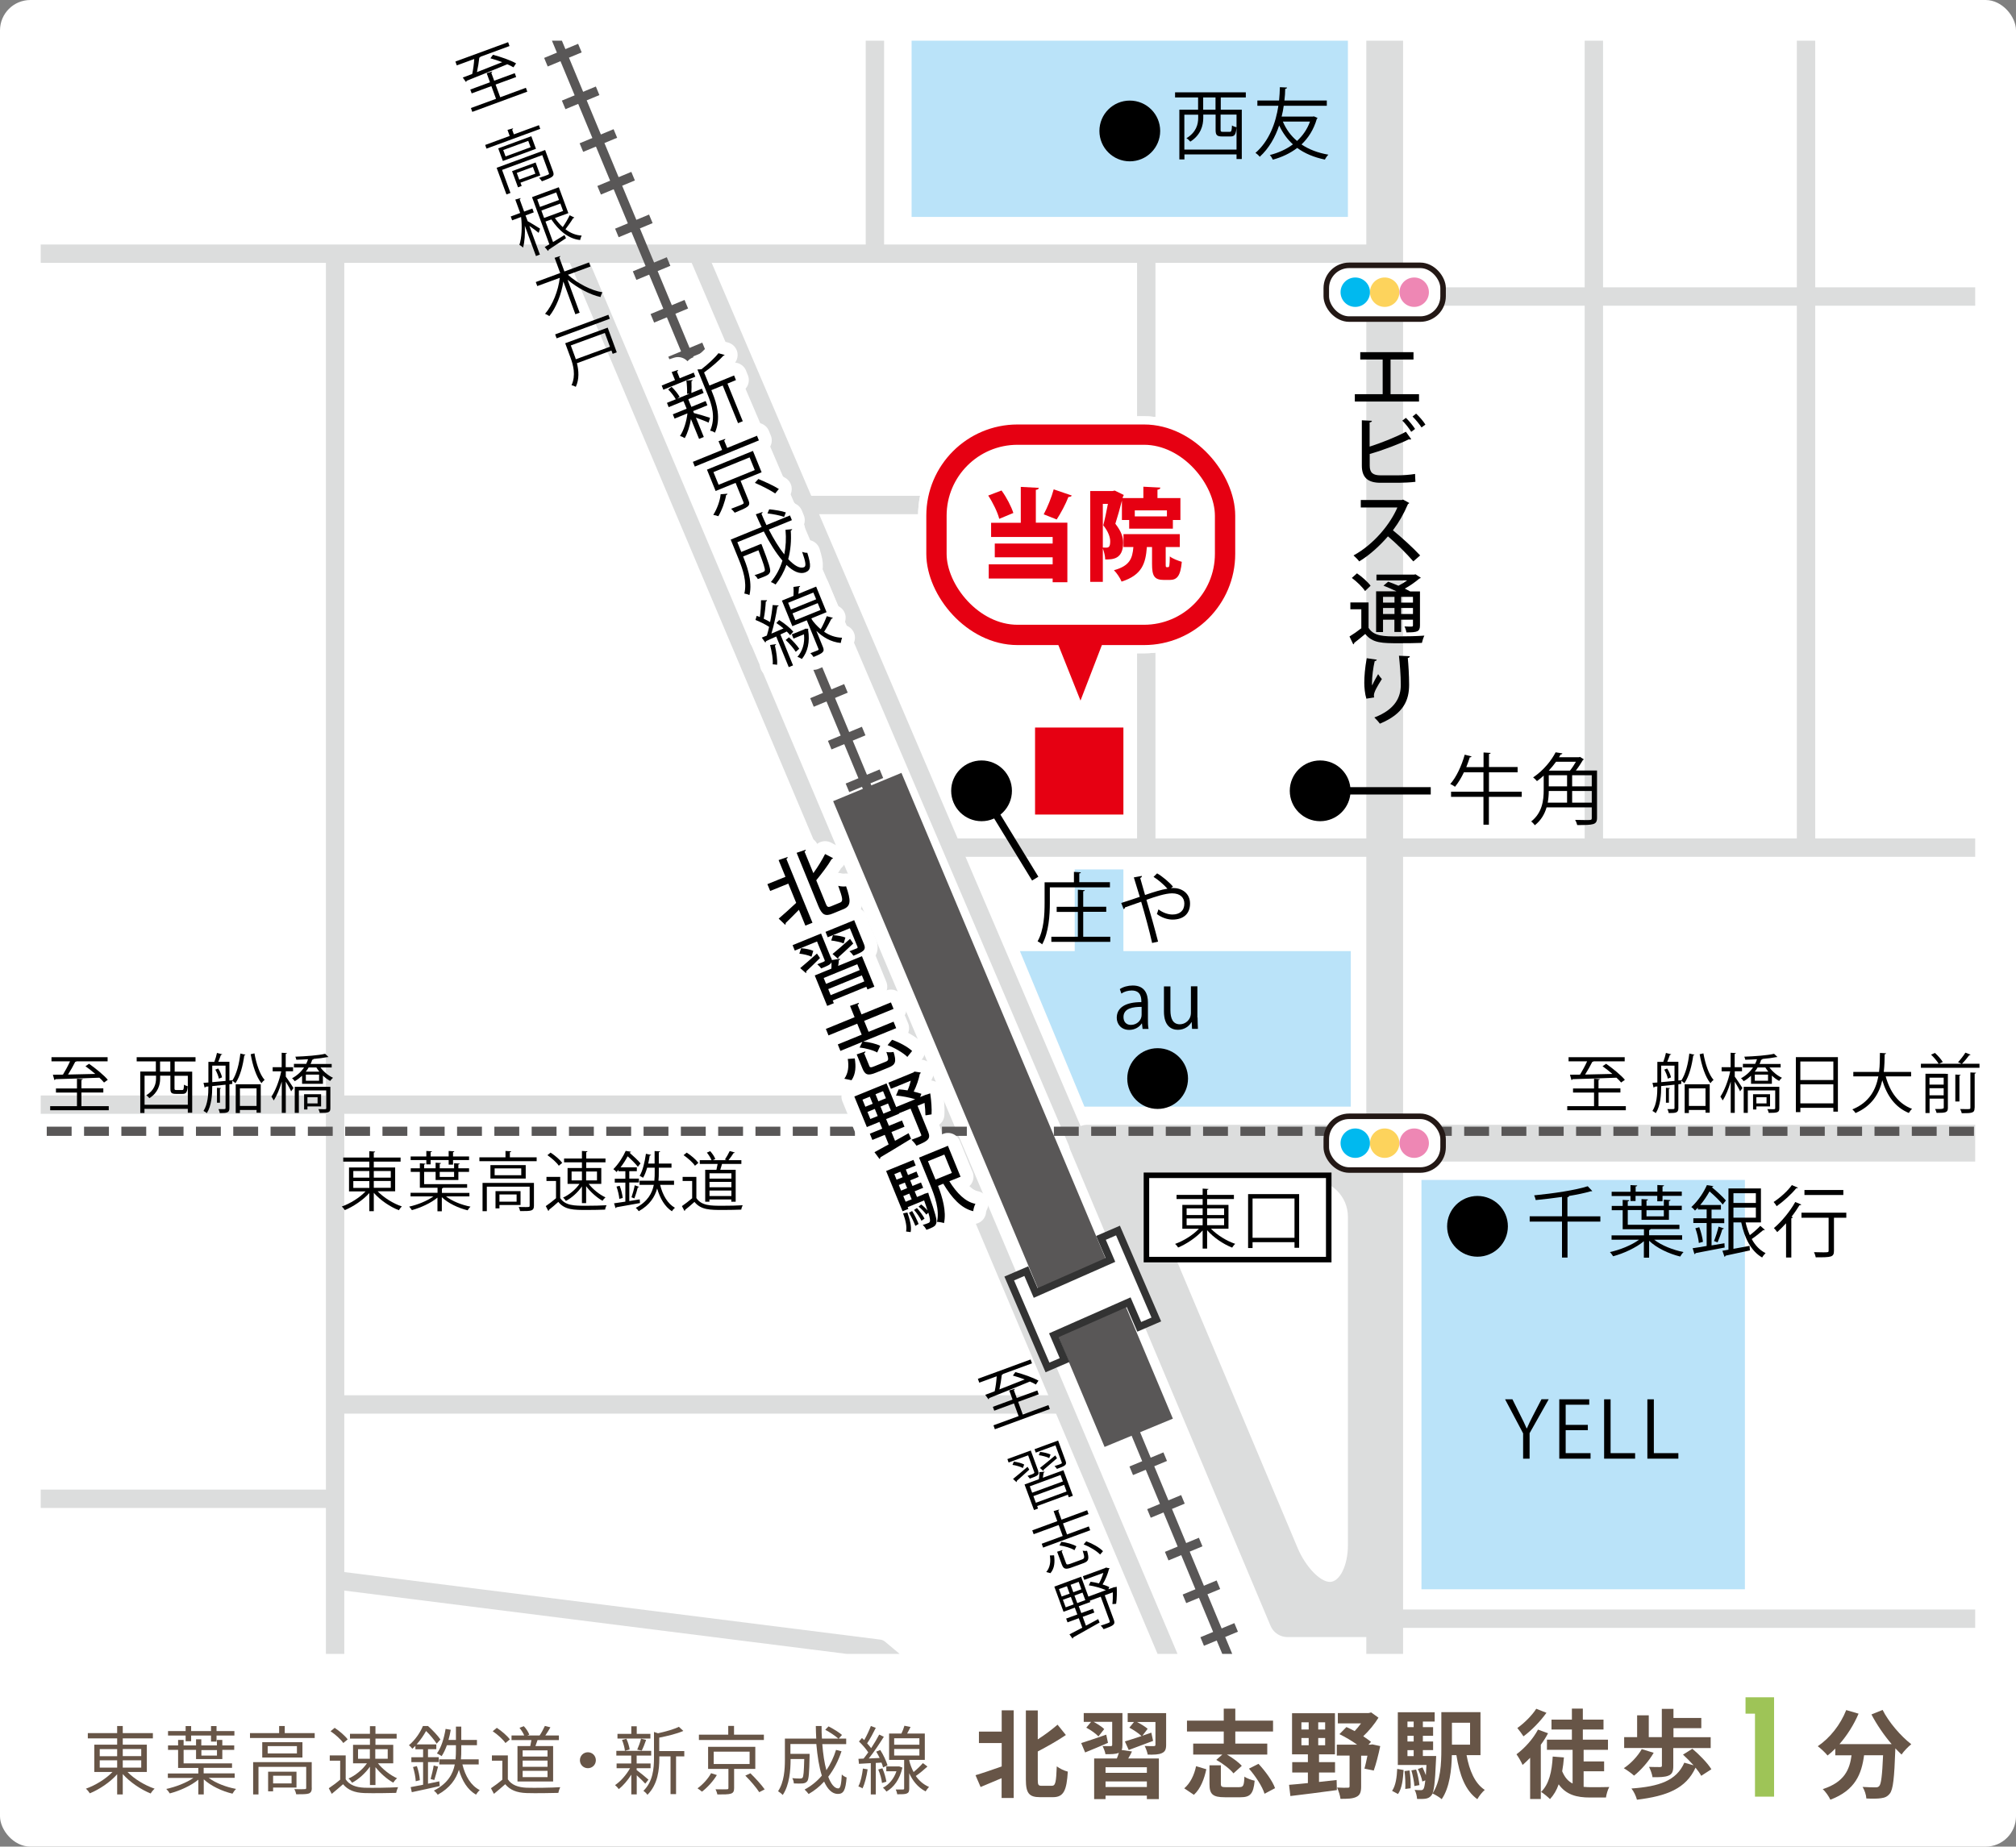 <?xml version="1.0" encoding="UTF-8"?><svg id="_レイヤー_2" xmlns="http://www.w3.org/2000/svg" xmlns:xlink="http://www.w3.org/1999/xlink" viewBox="0 0 230.24 210.95"><rect x="0" y="0" width="230.24" height="210.95" fill="#808080" stroke="none"/><defs><style>.cls-1,.cls-2,.cls-3,.cls-4,.cls-5,.cls-6,.cls-7,.cls-8,.cls-9,.cls-10,.cls-11,.cls-12,.cls-13{fill:none;}.cls-2{stroke-dasharray:0 0 2.84 1.42;}.cls-2,.cls-3,.cls-4,.cls-6,.cls-10,.cls-11,.cls-12,.cls-14{stroke-miterlimit:10;}.cls-2,.cls-10,.cls-11{stroke:#595757;}.cls-2,.cls-11{stroke-width:1.05px;}.cls-15{clip-path:url(#clippath);}.cls-3{stroke:#333;}.cls-3,.cls-4{stroke-width:.84px;}.cls-4,.cls-14{stroke:#000;}.cls-5{stroke:#231815;}.cls-5,.cls-7,.cls-16,.cls-8,.cls-9{stroke-linecap:round;}.cls-5,.cls-7,.cls-16,.cls-8,.cls-9,.cls-13{stroke-linejoin:round;}.cls-5,.cls-14{stroke-width:.63px;}.cls-17{fill:#00b9ef;}.cls-18{fill:#675547;}.cls-19{fill:#e60012;}.cls-20,.cls-14{fill:#fff;}.cls-21{fill:#ee87b4;}.cls-22{fill:#fdd35c;}.cls-23{fill:#9ec457;}.cls-24{fill:#bae3f9;}.cls-25{fill:#595757;}.cls-6{stroke:#e60012;stroke-width:2.32px;}.cls-7{stroke-width:2.94px;}.cls-7,.cls-8,.cls-9{stroke:#fff;}.cls-16{fill:#dcdddd;}.cls-16,.cls-9,.cls-10,.cls-12{stroke-width:4.2px;}.cls-16,.cls-12,.cls-13{stroke:#dcdddd;}.cls-8{stroke-width:4.2px;}.cls-10{stroke-dasharray:0 0 1.06 4.22;}.cls-13{stroke-width:2.1px;}</style><clipPath id="clippath"><rect class="cls-1" x="4.65" y="4.65" width="220.93" height="184.28"/></clipPath></defs><g id="_文字"><rect class="cls-20" width="230.24" height="210.95" rx="3.47" ry="3.47"/><g class="cls-15"><line class="cls-12" x1="158.14" y1="268.48" x2="158.14" y2="-129.62"/><line class="cls-12" x1="556.24" y1="130.59" x2="158.14" y2="130.59"/><polyline class="cls-16" points="158.14 130.59 124.19 130.59 147.04 184.91 158.14 184.91"/><line class="cls-13" x1="79.69" y1="28.98" x2="123.34" y2="131.15"/><line class="cls-13" x1="65.78" y1="28.98" x2="159.75" y2="251.46"/><line class="cls-13" x1="-2.19" y1="28.98" x2="159.12" y2="28.98"/><line class="cls-13" x1="109.33" y1="96.83" x2="230.07" y2="96.83"/><line class="cls-13" x1="-14.96" y1="126.19" x2="105.79" y2="126.19"/><line class="cls-13" x1="38.27" y1="206.93" x2="38.27" y2="28.98"/><line class="cls-13" x1="38.27" y1="160.44" x2="120.96" y2="160.44"/><line class="cls-13" x1="158.14" y1="184.91" x2="240.83" y2="184.91"/><line class="cls-13" x1="-42.45" y1="171.21" x2="38.27" y2="171.21"/><polyline class="cls-13" points="38.27 180.51 100.4 188.34 124.38 208.4"/><line class="cls-13" x1="91.76" y1="57.69" x2="130.91" y2="57.69"/><line class="cls-13" x1="158.14" y1="33.87" x2="230.07" y2="33.87"/><line class="cls-13" x1="206.26" y1="96.83" x2="206.26" y2="-25.82"/><line class="cls-13" x1="182.03" y1="96.83" x2="182.03" y2="-25.82"/><line class="cls-13" x1="99.92" y1="28.98" x2="99.92" y2="-93.68"/><line class="cls-13" x1="130.91" y1="96.83" x2="130.91" y2="28.98"/><line class="cls-11" x1="177.72" y1="279.35" x2="29.94" y2="-76.39"/><line class="cls-10" x1="175.9" y1="274.97" x2="30.95" y2="-73.95"/><rect class="cls-24" x="104.11" y="-7.39" width="49.83" height="32.17"/><rect class="cls-24" x="162.34" y="134.79" width="36.94" height="46.76"/><polygon class="cls-24" points="154.27 126.42 123.85 126.42 116.48 108.65 154.27 108.65 154.27 126.42"/><path class="cls-20" d="m151.89,180.71c-1.13,0-2.79-1.74-3.69-3.87l-16.06-38.18c-.9-2.13.26-3.87,2.57-3.87h15.03c2.31,0,4.2,1.89,4.2,4.2v37.52c0,2.31-.93,4.2-2.06,4.2Z"/><rect class="cls-20" x="151.47" y="30.31" width="13.34" height="6.14" rx="2.61" ry="2.61"/><rect class="cls-5" x="151.47" y="30.31" width="13.34" height="6.14" rx="2.61" ry="2.61"/><circle class="cls-17" cx="154.78" cy="33.38" r="1.68"/><circle class="cls-22" cx="158.14" cy="33.38" r="1.68"/><circle class="cls-21" cx="161.51" cy="33.38" r="1.68"/><rect class="cls-19" x="118.21" y="83.11" width="10.09" height="9.94"/><polygon class="cls-25" points="102.95 88.29 133.95 162.06 126.15 165.29 95.15 91.52 102.95 88.29"/><polygon class="cls-20" points="130.11 151.57 132.06 150.73 127.68 140.57 125.74 141.41 126.82 143.93 118.28 147.7 117.21 145.21 115.26 146.05 119.63 156.21 121.58 155.37 120.36 152.53 128.9 148.76 130.11 151.57"/><polygon class="cls-3" points="130.11 151.57 132.06 150.73 127.68 140.57 125.74 141.41 126.82 143.93 118.28 147.7 117.21 145.21 115.26 146.05 119.63 156.21 121.58 155.37 120.36 152.53 128.9 148.76 130.11 151.57"/><line class="cls-2" x1="1.08" y1="129.23" x2="226.04" y2="129.23"/><line class="cls-11" x1="226.75" y1="129.23" x2="228.17" y2="129.23"/><rect class="cls-20" x="151.47" y="127.52" width="13.34" height="6.14" rx="2.61" ry="2.61"/><rect class="cls-5" x="151.47" y="127.52" width="13.34" height="6.14" rx="2.61" ry="2.61"/><circle class="cls-17" cx="154.78" cy="130.59" r="1.68"/><circle class="cls-22" cx="158.14" cy="130.59" r="1.68"/><circle class="cls-21" cx="161.51" cy="130.59" r="1.68"/></g><rect class="cls-24" x="122.74" y="99.32" width="5.56" height="15.98"/><circle cx="129.03" cy="14.96" r="3.47"/><path d="m142.27,11.13h-2.85v1.4h2.4v5.64h-.6v-.53h-5.95v.57h-.58v-5.68h2.14v-1.4h-2.63v-.58h8.08v.58Zm-1.05,5.95v-3.99h-1.82v1.74c0,.2.04.23.27.23h.76c.2,0,.24-.09.27-.73.12.09.35.17.52.21-.07.85-.22,1.05-.71,1.05h-.91c-.63,0-.77-.16-.77-.76v-1.74h-1.41v.39c0,.85-.29,1.95-1.48,2.7-.08-.11-.3-.32-.44-.39,1.12-.68,1.34-1.59,1.34-2.32v-.37h-1.58v3.99h5.95Zm-2.4-4.55v-1.4h-1.41v1.4h1.41Z"/><path d="m150.05,13.29l.43.19s-.05.08-.09.1c-.36,1.23-.97,2.18-1.75,2.92.83.56,1.85.96,3.07,1.17-.14.13-.32.39-.4.56-1.25-.26-2.3-.7-3.16-1.33-.81.62-1.76,1.06-2.78,1.34-.07-.16-.22-.4-.35-.53.95-.24,1.87-.64,2.64-1.22-.65-.59-1.17-1.31-1.57-2.16-.45,1.34-1.16,2.61-2.22,3.58-.1-.14-.33-.35-.49-.44,1.56-1.36,2.32-3.4,2.62-5.39h-2.4v-.6h2.48c.05-.52.08-1.03.09-1.52l.82.04c-.02.08-.07.14-.21.15,0,.43-.04.87-.09,1.33h4.84v.6h-4.92c-.06.41-.13.83-.24,1.24h3.56l.12-.03Zm-3.54.6c.37.87.91,1.62,1.62,2.21.64-.59,1.16-1.32,1.48-2.21h-3.1Z"/><path d="m176.87,159.85l-2.18,3.87v2.91h-.74v-2.89l-2.06-3.89h.84l.94,1.89c.26.51.47.94.68,1.43h.03c.19-.45.42-.92.69-1.44l.98-1.89h.83Z"/><path d="m181.66,166.63h-3.58v-6.78h3.42v.62h-2.69v2.3h2.53v.61h-2.53v2.62h2.84v.62Z"/><path d="m186.74,166.63h-3.54v-6.78h.74v6.15h2.8v.63Z"/><path d="m191.68,166.63h-3.54v-6.78h.74v6.15h2.8v.63Z"/><circle cx="150.77" cy="90.34" r="3.47"/><path d="m173.79,90.44v.59h-3.75v3.18h-.62v-3.18h-3.7v-.59h3.7v-2.22h-2.23c-.3.64-.66,1.22-1.02,1.66-.13-.11-.37-.24-.54-.32.68-.76,1.29-2.06,1.65-3.35l.78.2c-.03.08-.1.11-.2.1-.12.37-.25.76-.4,1.12h1.97v-1.67l.81.05c0,.06-.06.11-.19.12v1.49h3.27v.6h-3.27v2.22h3.75Z"/><path d="m182.39,88.03v5.4c0,.42-.12.61-.44.71s-.91.11-1.82.11c-.04-.17-.14-.43-.24-.59.44,0,.86.02,1.18.02.69,0,.72,0,.72-.25v-1.2h-5.16c-.22.75-.62,1.47-1.34,2.04-.08-.12-.29-.34-.42-.43,1.27-1,1.43-2.42,1.43-3.58v-1.66c-.24.22-.5.44-.77.63-.11-.13-.3-.33-.44-.42,1.23-.83,2.11-1.97,2.57-2.87l.77.12c0,.07-.07.12-.19.12l-.19.32h2.29l.1-.04.46.29s-.08.06-.12.07c-.21.37-.51.82-.81,1.2h2.42Zm-3.42,2.33h-2.09c0,.42-.04.87-.12,1.33h2.21v-1.33Zm.33-2.33c.24-.29.49-.67.68-1.01h-2.27c-.24.33-.52.68-.83,1.01h2.42Zm-2.42.53v1.27h2.09v-1.27h-2.09Zm4.91,1.27v-1.27h-2.24v1.27h2.24Zm-2.24,1.86h2.24v-1.33h-2.24v1.33Z"/><path d="m45.13,136.09h-2c.69.72,1.8,1.41,2.77,1.73-.12.1-.27.3-.35.43-1-.39-2.13-1.15-2.86-1.99v2.1h-.51v-2.07c-.73.81-1.84,1.55-2.8,1.95-.08-.13-.23-.32-.35-.41.96-.34,2.04-1.01,2.72-1.73h-1.89v-2.73h2.32v-.67h-2.98v-.47h2.98v-.72l.66.04c0,.05-.04.09-.15.1v.58h3.06v.47h-3.06v.67h2.44v2.73Zm-4.78-2.32v.76h1.83v-.76h-1.83Zm0,1.15v.78h1.83v-.78h-1.83Zm4.28-1.15h-1.94v.76h1.94v-.76Zm0,1.92v-.78h-1.94v.78h1.94Z"/><path d="m53.6,136.67h-2.66c.69.54,1.78.98,2.79,1.17-.11.1-.25.29-.32.42-1.07-.26-2.24-.81-2.95-1.5v1.61h-.5v-1.56c-.74.62-1.93,1.16-2.92,1.43-.07-.12-.21-.3-.31-.4.95-.21,2.06-.65,2.77-1.17h-2.61v-.41h3.08v-.58h-2.02v-1.81h-1.04v-.41h1.04v-.57l.64.04c0,.05-.04.09-.15.1v.43h1.31v-.64l.61.04c0,.05-.04.09-.14.1v.5h1.64v-.58l.64.04c0,.05-.05.09-.15.1v.44h1.22v.41h-1.22v.93h-2.6v-.93h-1.31v1.4h4.91v.41h-2.74s-.05.08-.14.1v.49h3.14v.41Zm-4.91-3.66v-.49h-1.79v-.41h1.79v-.63l.64.04c0,.05-.05.09-.15.1v.49h2.06v-.63l.64.04c0,.06-.04.09-.14.1v.49h1.83v.41h-1.83v.52h-.5v-.52h-2.06v.49h-.5Zm3.17.86h-1.64v.58h1.64v-.58Z"/><path d="m58.23,132.21h3.06v.44h-6.54v-.44h2.98v-.73l.65.04c0,.05-.04.09-.15.1v.58Zm2.75,2.92v2.61c0,.29-.07.44-.3.53-.23.08-.64.08-1.28.08-.02-.14-.1-.33-.16-.47.3,0,.58.01.78.01.42,0,.47,0,.47-.16v-2.17h-4.89v2.8h-.49v-3.23h5.88Zm-4.97-2.03h4.03v1.53h-4.03v-1.53Zm3.52,1.15v-.78h-3.04v.78h3.04Zm-.08,3.4h-2.41v.39h-.45v-1.97h2.86v1.58Zm-.45-1.2h-1.96v.82h1.96v-.82Z"/><path d="m63.98,134.44v2.42c.58.88,1.64.88,2.97.88.8,0,1.74-.02,2.32-.06-.06.12-.15.35-.16.5-.51.02-1.32.04-2.06.04-1.52,0-2.54,0-3.29-.92-.36.33-.75.66-1.07.91,0,.07-.01.1-.07.12l-.29-.55c.36-.24.79-.58,1.17-.9v-1.97h-1.09v-.47h1.57Zm-1.1-2.77c.5.32,1.07.81,1.33,1.17l-.39.33c-.24-.37-.81-.87-1.3-1.21l.37-.3Zm3.58,5.78v-1.92c-.47.69-1.18,1.32-1.83,1.66-.07-.12-.21-.29-.33-.38.68-.3,1.44-.92,1.88-1.57h-1.36v-1.81h1.64v-.65h-2.04v-.44h2.04v-.86l.63.04c0,.05-.04.09-.14.1v.72h2.2v.44h-2.2v.65h1.72v1.81h-1.44c.47.61,1.25,1.24,1.92,1.54-.11.1-.27.27-.34.39-.64-.35-1.37-1-1.87-1.66v1.93h-.49Zm-1.18-3.62v1.01h1.18v-1.01h-1.18Zm2.9,0h-1.24v1.01h1.24v-1.01Z"/><path d="m71.88,137.2c.38-.07.79-.12,1.18-.19l.03.42c-.99.19-2.04.36-2.69.48,0,.05-.05.09-.1.1l-.17-.55,1.29-.19v-2.18h-1.21v-.44h1.21v-.85h-.79v-.16c-.07.09-.15.17-.23.25-.07-.11-.24-.26-.35-.33.64-.64,1.13-1.47,1.41-2.09l.6.1c0,.05-.05.09-.15.09v.03c.44.38.98.89,1.24,1.21l-.3.39c-.25-.33-.73-.81-1.17-1.2-.21.4-.48.84-.81,1.26h1.86v.44h-.86v.85h1.1v.44h-1.1v2.11Zm-1.15-.24c-.02-.38-.16-.95-.32-1.41l.36-.09c.18.44.31,1.02.35,1.39l-.38.1Zm2.27-1.38s-.07.07-.16.07c-.09.36-.25.9-.39,1.25l-.33-.13c.13-.36.3-.97.37-1.37l.5.18Zm4-.23h-1.61c.29,1.17.85,2.15,1.69,2.62-.11.09-.27.27-.34.4-.81-.52-1.35-1.45-1.69-2.6-.26.94-.83,1.88-2.1,2.59-.07-.11-.23-.29-.34-.38,1.36-.71,1.87-1.68,2.06-2.63h-1.63v-.47h1.69c.04-.35.04-.7.04-1.01v-.48h-.86c-.13.44-.28.85-.47,1.15-.1-.07-.27-.16-.39-.22.35-.57.58-1.55.72-2.52l.59.13c-.01.05-.07.08-.16.08-.04.3-.1.61-.17.91h.73v-1.43l.63.04c0,.05-.04.09-.15.1v1.29h1.45v.47h-1.45v.48c0,.33,0,.67-.04,1.01h1.78v.47Z"/><path d="m79.53,134.44v2.42c.58.88,1.64.88,2.97.88.8,0,1.74-.02,2.32-.06-.06.12-.15.35-.16.5-.51.02-1.32.04-2.06.04-1.52,0-2.54,0-3.29-.92-.36.33-.75.66-1.07.91,0,.07-.01.1-.07.12l-.29-.55c.35-.24.79-.58,1.17-.9v-1.97h-1.09v-.47h1.57Zm-1.1-2.77c.5.32,1.07.81,1.33,1.17l-.39.33c-.24-.37-.81-.87-1.3-1.21l.37-.3Zm2.12,1.96h1.27c.05-.21.1-.45.14-.67h-2.04v-.43h1.34c-.1-.26-.32-.61-.53-.86l.38-.17c.24.27.5.64.58.9l-.27.13h1.56l-.19-.07c.18-.27.42-.69.55-.97l.59.17s-.07.07-.16.07c-.14.23-.37.56-.57.8h1.47v.43h-2.21c-.05.2-.13.45-.2.67h1.76v3.65h-.5v-.26h-2.5v.26h-.48v-3.65Zm2.98,1.01v-.61h-2.5v.61h2.5Zm-2.5.37v.62h2.5v-.62h-2.5Zm0,1.62h2.5v-.63h-2.5v.63Z"/><path d="m182.56,126.36h3.12v.47h-6.69v-.47h3.06v-1.55h-2.4v-.47h2.4v-1.11l.66.04c0,.05-.05.09-.15.1v.96h2.5v.47h-2.5v1.55Zm2.58-2.7c-.13-.16-.31-.35-.53-.55-1.84.07-3.81.14-5.02.17-.01.06-.06.09-.12.1l-.17-.61c.33,0,.73,0,1.15-.01.27-.44.59-1.03.81-1.52h-2.12v-.47h6.41v.47h-3.54s-.08.06-.16.06c-.21.43-.53.99-.82,1.45.95-.02,2.04-.04,3.11-.07-.36-.31-.75-.62-1.12-.88l.41-.28c.75.53,1.69,1.29,2.14,1.83l-.44.32Z"/><path d="m192.01,123.44c.5-.75.79-1.94.92-3.09l.59.14s-.06.07-.14.08c-.16,1.13-.45,2.35-1.01,3.17-.08-.08-.24-.21-.36-.28v.36s-.33.04-.33.04v2.72c0,.53-.24.57-1.1.57-.02-.13-.08-.33-.15-.45.16,0,.31,0,.43,0,.34,0,.38,0,.38-.12v-2.67c-.54.06-1.07.11-1.52.16,0,.97-.08,2.25-.62,3.09-.08-.08-.27-.2-.38-.25.5-.79.56-1.89.56-2.8l-.31.03c-.01.06-.07.09-.12.1l-.13-.54.56-.04v-2.36h.68c.12-.31.24-.73.3-1.02l.61.16s-.07.07-.16.07c-.07.21-.19.53-.3.78h1.27v2.14l.33-.03v.04Zm-2.29-1.71v1.89c.47-.04.99-.09,1.52-.14v-1.75h-1.52Zm.76,1.5c-.05-.29-.22-.72-.41-1.04l.33-.13c.21.31.38.73.44,1.01l-.36.15Zm.25,1.07s-.04.07-.13.09v1.58h-.34v-1.71l.47.04Zm1.67,2.85v-3.29h2.86v3.25h-.48v-.31h-1.9v.35h-.47Zm2.38-2.82h-1.9v2.01h1.9v-2.01Zm-.24-4c.21,1.2.62,2.43,1.16,3.03-.12.09-.28.26-.36.38-.58-.7-1-2-1.23-3.31l.43-.1Z"/><path d="m198.12,122.38v.61c.21.27.75,1.1.88,1.3l-.27.38c-.1-.24-.38-.73-.61-1.11v3.57h-.46v-3.57c-.25.84-.58,1.65-.92,2.15-.06-.13-.18-.32-.26-.44.44-.64.91-1.84,1.12-2.89h-.98v-.47h1.03v-1.65l.61.04s-.05.08-.15.1v1.51h.84v.47h-.84Zm5.22-.44h-1.26c.35.48.9.94,1.43,1.18-.1.08-.25.25-.32.36-.28-.15-.57-.36-.83-.61v.94h-2.38v-.92c-.24.22-.52.44-.84.62-.07-.11-.21-.27-.31-.33.61-.33,1.07-.78,1.38-1.24h-1.16v-.41h1.4c.08-.18.16-.35.21-.53-.45.03-.91.05-1.34.06-.01-.1-.07-.25-.11-.35,1.18-.04,2.64-.15,3.4-.33l.38.36s-.04.02-.08.02c-.01,0-.04,0-.06,0-.4.08-.96.16-1.57.21,0,.06-.06.09-.15.1-.04.16-.1.31-.18.47h2.41v.41Zm-.13,2.23v2.43c0,.48-.19.53-1.21.53-.02-.13-.09-.3-.16-.43.21,0,.41.01.55.01.32,0,.35,0,.35-.12v-2.03h-3.13v2.57h-.47v-2.98h4.06Zm-1.07,2.22h-1.55v.35h-.38v-1.74h1.94v1.39Zm-.19-3.97c-.13-.16-.24-.32-.34-.48h-.88c-.09.16-.2.33-.33.48h1.55Zm-.03,1.04v-.7h-1.51v.7h1.51Zm-.17,1.88h-1.16v.71h1.16v-.71Z"/><path d="m205.1,120.76h4.8v6.23h-.52v-.44h-3.77v.49h-.51v-6.27Zm4.28.5h-3.77v2.12h3.77v-2.12Zm-3.77,4.78h3.77v-2.17h-3.77v2.17Z"/><path d="m218.25,122.96h-2.89c.48,1.77,1.44,3.13,3.01,3.71-.13.11-.29.32-.37.47-1.55-.64-2.49-1.95-3.03-3.73-.34,1.47-1.15,2.92-3.06,3.74-.07-.13-.23-.31-.36-.42,1.95-.79,2.69-2.27,2.97-3.77h-2.86v-.51h2.94c.1-.77.09-1.52.1-2.17l.7.04c0,.07-.07.1-.16.12,0,.58-.02,1.28-.1,2.01h3.12v.51Z"/><path d="m225.07,120.48s-.08.07-.17.06c-.21.29-.55.7-.83.98h2v.46h-6.69v-.46h2.03c-.18-.3-.54-.73-.87-1.04l.44-.2c.34.3.72.74.9,1.04l-.44.2h2.58l-.4-.18c.28-.3.64-.76.84-1.09l.61.24Zm-2.86,2.19h0s.25,0,.25,0v3.89c0,.53-.24.57-1.29.57-.03-.13-.1-.32-.17-.44.16,0,.33,0,.46,0q.53,0,.53-.14v-1.05h-1.62v1.65h-.47v-4.49h2.32Zm-.23.44h-1.62v.79h1.62v-.79Zm-1.62,2.01h1.62v-.81h-1.62v.81Zm2.95-2.37l.62.04s-.05.08-.15.1v2.94h-.47v-3.08Zm2.2,3.8c0,.58-.23.62-1.47.62-.02-.14-.11-.35-.18-.48.27,0,.53.01.72.01.41,0,.45,0,.45-.16v-4.03l.64.03c-.01.05-.05.1-.15.1v3.89Z"/><path d="m9.3,126.36h3.12v.47h-6.69v-.47h3.06v-1.55h-2.4v-.47h2.4v-1.11l.66.04c0,.05-.05.09-.15.1v.96h2.5v.47h-2.5v1.55Zm2.58-2.7c-.13-.16-.31-.35-.53-.55-1.84.07-3.81.14-5.02.17-.01.06-.06.09-.12.1l-.17-.61c.33,0,.73,0,1.15-.01.27-.44.59-1.03.81-1.52h-2.12v-.47h6.41v.47h-3.54s-.08.06-.16.06c-.21.43-.53.99-.82,1.45.95-.02,2.04-.04,3.11-.07-.36-.31-.75-.62-1.12-.88l.41-.28c.75.53,1.69,1.29,2.14,1.83l-.44.32Z"/><path d="m22.32,121.26h-2.37v1.16h2v4.69h-.5v-.44h-4.95v.47h-.48v-4.73h1.78v-1.16h-2.19v-.48h6.72v.48Zm-.87,4.95v-3.32h-1.52v1.44c0,.16.03.19.22.19h.64c.17,0,.2-.07.22-.61.1.07.29.14.43.18-.06.7-.19.87-.59.87h-.75c-.53,0-.64-.13-.64-.63v-1.45h-1.17v.33c0,.71-.24,1.62-1.23,2.24-.07-.09-.25-.27-.36-.33.93-.56,1.12-1.32,1.12-1.93v-.31h-1.31v3.32h4.95Zm-2-3.79v-1.16h-1.17v1.16h1.17Z"/><path d="m26.53,123.44c.5-.75.79-1.94.92-3.09l.59.14s-.06.07-.14.08c-.16,1.13-.45,2.35-1.01,3.17-.08-.08-.24-.21-.36-.28v.36s-.33.04-.33.04v2.72c0,.53-.24.57-1.1.57-.02-.13-.08-.33-.15-.45.16,0,.31,0,.43,0,.34,0,.38,0,.38-.12v-2.67c-.54.06-1.07.11-1.52.16,0,.97-.08,2.25-.62,3.09-.08-.08-.27-.2-.38-.25.5-.79.56-1.89.56-2.8l-.31.03c-.01.06-.07.09-.12.1l-.13-.54.56-.04v-2.36h.68c.12-.31.24-.73.3-1.02l.61.16s-.07.07-.16.07c-.07.21-.19.53-.3.78h1.27v2.14l.33-.03v.04Zm-2.29-1.71v1.89c.47-.04.99-.09,1.52-.14v-1.75h-1.52Zm.76,1.5c-.05-.29-.22-.72-.41-1.04l.33-.13c.21.31.38.73.44,1.01l-.36.15Zm.25,1.07s-.04.07-.13.09v1.58h-.34v-1.71l.47.04Zm1.67,2.85v-3.29h2.86v3.25h-.48v-.31h-1.9v.35h-.47Zm2.38-2.82h-1.9v2.01h1.9v-2.01Zm-.24-4c.21,1.2.62,2.43,1.16,3.03-.12.09-.28.26-.36.38-.58-.7-1-2-1.23-3.31l.43-.1Z"/><path d="m32.64,122.38v.61c.21.27.75,1.1.88,1.3l-.27.38c-.1-.24-.38-.73-.61-1.11v3.57h-.46v-3.57c-.25.84-.58,1.65-.92,2.15-.06-.13-.18-.32-.26-.44.44-.64.91-1.84,1.12-2.89h-.98v-.47h1.03v-1.65l.61.04s-.05.08-.15.1v1.51h.84v.47h-.84Zm5.22-.44h-1.26c.35.48.9.94,1.43,1.18-.1.08-.25.25-.32.36-.28-.15-.57-.36-.83-.61v.94h-2.38v-.92c-.24.22-.52.44-.84.62-.07-.11-.21-.27-.31-.33.61-.33,1.07-.78,1.38-1.24h-1.16v-.41h1.4c.08-.18.16-.35.21-.53-.45.03-.91.05-1.34.06-.01-.1-.07-.25-.11-.35,1.18-.04,2.64-.15,3.4-.33l.38.36s-.04.02-.08.02c-.01,0-.04,0-.06,0-.4.08-.96.16-1.57.21,0,.06-.06.09-.15.1-.04.16-.1.31-.18.47h2.41v.41Zm-.13,2.23v2.43c0,.48-.19.53-1.21.53-.02-.13-.09-.3-.16-.43.21,0,.41.01.55.01.32,0,.35,0,.35-.12v-2.03h-3.13v2.57h-.47v-2.98h4.06Zm-1.07,2.22h-1.55v.35h-.38v-1.74h1.94v1.39Zm-.19-3.97c-.13-.16-.24-.32-.34-.48h-.88c-.09.16-.2.33-.33.48h1.55Zm-.03,1.04v-.7h-1.51v.7h1.51Zm-.17,1.88h-1.16v.71h1.16v-.71Z"/><path d="m58.62,7.68c-.18-.11-.41-.22-.68-.34-1.7.7-3.53,1.45-4.65,1.89,0,.06-.02.1-.07.14l-.37-.51c.31-.12.68-.26,1.08-.41.11-.5.2-1.17.23-1.71l-1.99.73-.16-.44,6.02-2.21.16.44-3.32,1.22c-.01.05-.06.08-.13.11-.05.47-.15,1.11-.27,1.65.88-.34,1.89-.74,2.89-1.14-.45-.17-.92-.32-1.35-.44l.29-.4c.89.23,2.04.63,2.64.98l-.3.45Zm-1.49,3.43l2.93-1.08.16.44-6.28,2.31-.16-.44,2.87-1.05-.53-1.45-2.25.83-.16-.44,2.25-.83-.38-1.04.63-.19c.01.05-.02.1-.1.15l.33.9,2.35-.86.16.44-2.35.86.53,1.45Z"/><path d="m58.68,15.35l2.87-1.05.15.42-6.14,2.26-.15-.42,2.8-1.03-.25-.69.63-.18c.01.05-.01.1-.1.15l.2.55Zm3.58,1.79l.9,2.45c.1.27.09.44-.1.6-.19.15-.57.29-1.17.52-.07-.12-.21-.28-.32-.39.29-.1.55-.19.73-.25.4-.15.44-.16.38-.31l-.75-2.04-4.59,1.69.96,2.63-.46.17-1.12-3.04,5.52-2.03Zm-5.36-.19l3.78-1.39.53,1.44-3.78,1.39-.53-1.44Zm3.7-.13l-.27-.73-2.86,1.05.27.73,2.85-1.05Zm1.1,3.22l-2.26.83.14.37-.42.16-.68-1.85,2.69-.99.54,1.48Zm-.84-.97l-1.84.68.28.77,1.84-.68-.28-.77Z"/><path d="m60.25,25.26c.31.16,1.21.72,1.43.86l-.16.48c-.21-.18-.68-.53-1.06-.79l1.2,3.27-.45.17-1.27-3.46c.04.92-.02,1.88-.21,2.5-.09-.11-.28-.25-.41-.32.26-.78.33-2.1.19-3.18l-1.02.38-.16-.44,1.08-.4-.56-1.53.6-.17c.01.05-.01.09-.1.14l.51,1.4.94-.35.16.44-.94.35.25.67Zm3.13-.34c.27.38.57.73.89,1.02.29-.41.61-.96.79-1.35l.53.26s-.04.06-.08.07c-.01,0-.03.01-.06.01-.2.35-.57.86-.87,1.26.56.43,1.18.69,1.85.72-.07.13-.15.35-.17.51-1.31-.13-2.41-1.04-3.29-2.35l-.67.24.86,2.34c.41-.25.87-.53,1.31-.8l.17.36c-.74.5-1.49,1-2,1.33.02.06-.01.1-.05.13l-.38-.45c.16-.09.34-.2.53-.31l-1.98-5.39,3.06-1.13,1.09,2.96-1.54.56Zm.15-2.94l-2.17.8.31.86,2.17-.8-.31-.85Zm-1.7,2.07l.31.85,2.17-.8-.31-.85-2.17.8Z"/><path d="m67.45,30.44l-2.59.95c1.09.98,2.66,1.8,3.94,2-.08.14-.18.38-.21.54-1.21-.26-2.63-1.03-3.77-1.97l1.38,3.76-.49.18-1.37-3.74c-.23,1.48-.82,2.97-1.6,3.95-.13-.09-.35-.21-.49-.26.86-1,1.51-2.63,1.68-4.11l-2.57.94-.17-.46,2.79-1.03-.64-1.74.64-.2c.01.06-.02.11-.11.15l.59,1.61,2.81-1.03.17.46Z"/><path d="m63.4,38.2l6.08-2.24.17.45-6.08,2.24-.17-.45Zm6-.78l1.04,2.83-.47.17-.14-.38-3.94,1.45c.21.85.28,1.82-.13,2.7-.11-.07-.36-.17-.49-.18.52-1.13.2-2.32-.13-3.2l-.59-1.6,4.84-1.78Zm-.31.61l-3.9,1.43.43,1.17c.05.13.1.26.14.41l3.9-1.43-.58-1.57Z"/><path d="m118.3,158.16c-.18-.11-.41-.23-.68-.34-1.7.7-3.53,1.45-4.65,1.89,0,.06-.02.1-.08.14l-.37-.51c.31-.12.68-.26,1.08-.41.11-.5.2-1.17.23-1.71l-1.99.73-.16-.44,6.02-2.21.16.44-3.32,1.22c-.01.05-.06.08-.13.11-.05.47-.15,1.11-.27,1.65.88-.34,1.9-.74,2.89-1.14-.45-.17-.92-.32-1.35-.44l.28-.4c.89.23,2.04.63,2.64.98l-.3.45Zm-1.49,3.43l2.93-1.08.16.45-6.28,2.31-.16-.45,2.87-1.05-.53-1.45-2.25.83-.16-.44,2.25-.83-.38-1.04.63-.19c.01.05-.02.1-.1.15l.33.9,2.35-.86.16.44-2.35.86.53,1.45Z"/><path d="m118.56,168.05c.17.45-.06.54-.95.86-.06-.1-.17-.22-.26-.31.17-.06.32-.11.45-.16q.37-.13.33-.25l-.71-1.94-2.23.82-.14-.39,2.67-.98.86,2.34Zm-1.74-.35c-.27-.15-.77-.3-1.19-.36l.16-.37c.41.05.91.18,1.18.33l-.15.4Zm-1.13,1.25c.43-.34,1.05-.87,1.66-1.39l.2.32c-.53.49-1.07.98-1.43,1.29.02.06,0,.1-.03.14l-.39-.36Zm2.96.03c.04-.26.06-.59.05-.81l.61-.05s-.04.09-.12.11c-.02.16-.05.38-.09.58l2.35-.86,1.08,2.92-.47.17-.1-.29-3.51,1.29.1.29-.46.17-1.08-2.92,1.63-.6Zm2.74.25l-.27-.73-3.51,1.29.27.73,3.51-1.29Zm-3.09,2.44l3.51-1.29-.28-.76-3.51,1.29.28.76Zm2.54-7.12l.86,2.35c.17.46-.07.56-.99.9-.06-.11-.18-.24-.28-.32.2-.07.4-.13.54-.18.29-.11.33-.13.29-.24l-.72-1.95-2.25.83-.14-.39,2.69-.99Zm-2.05,1.31c.4.04.91.16,1.19.3l-.15.41c-.27-.15-.78-.28-1.19-.34l.15-.38Zm1.93.72c-.56.49-1.15,1-1.53,1.32.02.06,0,.1-.03.14l-.39-.35c.45-.35,1.11-.9,1.75-1.43l.2.33Z"/><path d="m121.37,175.47l-.46-1.26-2.86,1.05-.16-.44,2.86-1.05-.42-1.15.63-.18c.01.05-.02.1-.1.15l.37,1.01,2.93-1.08.16.44-2.92,1.07.46,1.26,2.49-.92.16.44-5.38,1.98-.16-.44,2.41-.89Zm-.99,2.19c.1.74.08,1.47-.41,2.05l-.48-.13c.45-.53.52-1.21.41-1.89l.47-.02Zm1.36.9c.07.19.15.2.52.07l1.3-.48c.33-.12.33-.25.09-1.01.14.04.35.04.5.02.26.91.2,1.18-.39,1.4l-1.37.5c-.69.25-.92.19-1.12-.33l-.54-1.47.62-.19c0,.05-.02.1-.1.15l.49,1.33Zm.96-1.48c-.37-.24-1.1-.46-1.7-.54l.21-.41c.6.07,1.32.27,1.72.51l-.22.45Zm2.94.5c-.38-.4-1.17-.88-1.88-1.16l.3-.35c.71.26,1.51.71,1.91,1.13l-.33.38Z"/><path d="m127.26,181.33l.27-.07c.04.39.03,1.44-.06,1.95-.33.04-.38.03-.43.02.05-.35.06-.86.05-1.33l-.92.34,1.03,2.79c.21.56-.03.67-1.16,1.08-.07-.12-.21-.29-.33-.41.28-.09.54-.17.71-.24.32-.12.36-.13.31-.28l-1.02-2.78-1.25.46.06.15-1.32.48.29.78,1.33-.49.16.43-1.33.49.37,1.01,1.4-.75.16.39c-1.11.64-2.3,1.29-3.02,1.7,0,.06-.02.1-.07.14l-.35-.49c.39-.2.9-.47,1.46-.76l-.4-1.08-1.28.47-.16-.43,1.28-.47-.29-.78-1.29.47-1.05-2.87,3.06-1.13.83,2.27,2-.74c-.52-.23-1.3-.46-1.95-.55l.2-.41c.31.04.64.11.96.19.2-.35.39-.8.5-1.2l-2.18.8-.16-.42,2.54-.93.08-.06.44.09s-.04.07-.08.1c-.13.52-.41,1.22-.73,1.74.3.09.57.2.77.3l-.1.25.6-.22.09-.04Zm-6.32.2l.31.85.91-.33-.31-.85-.91.33Zm.45,1.22l.32.86.91-.33-.32-.86-.91.33Zm2.11-1.2l-.31-.85-.92.34.31.85.92-.34Zm.45,1.24l-.32-.86-.92.34.32.86.92-.34Z"/><path class="cls-7" d="m79.22,42.55l.19.48-3.65,1.49-.19-.48,1.52-.62-.38-.92.72-.24c.01.06,0,.12-.11.18l.31.77,1.58-.64Zm.05,4.64c.39.09,1.54.44,1.82.54l-.16.55c-.28-.14-.95-.39-1.45-.57l.9,2.21-.54.22-.93-2.27c-.13.81-.39,1.63-.71,2.18-.14-.1-.38-.21-.54-.25.43-.63.75-1.66.85-2.58l-1.47.6-.2-.49,1.58-.64-.36-.87-1.69.69-.2-.49,1.01-.41c-.19-.34-.54-.8-.87-1.12l.39-.3c.36.33.73.81.92,1.14l-.27.21,1.38-.56c-.12,0-.26,0-.26.01.02-.43-.02-1.09-.08-1.52l.71-.06c0,.06-.04.1-.13.15.02.37.01.93-.01,1.33l1.2-.49.2.49-1.67.68s-.04.04-.08.05l.35.86,1.63-.67.2.49-1.63.66.1.24Zm4.57-4.29l.21.52-.97.4,1.75,4.3-.54.22-1.75-4.3-1.3.53.12.3c.5,1.24,1.01,2.93.29,4.56-.12-.1-.38-.21-.55-.23.66-1.48.2-2.95-.28-4.12l-1.17-2.87.46-.03c.76-.59,1.54-1.31,1.94-1.83l.72.2s-.07.07-.16.09c-.49.55-1.36,1.3-2.2,1.91l.61,1.49,2.82-1.15Z"/><path class="cls-7" d="m86.45,49.77l.22.54-7.32,2.99-.22-.54,3.34-1.36-.41-1,.76-.26c.02.07,0,.13-.12.18l.35.85,3.4-1.39Zm.53,4.18l-2.4.98.9,2.22c.27.66-.02.78-1.57,1.42-.1-.14-.27-.32-.41-.45.36-.14.68-.26.93-.36.5-.21.54-.22.48-.39l-.9-2.21-2.28.93-.99-2.44,5.25-2.14.99,2.44Zm-3.9,2.45c0,.08-.07.13-.15.15-.11.69-.47,1.7-.89,2.42-.15-.06-.43-.13-.58-.15.44-.7.78-1.64.84-2.36l.78-.06Zm-1.6-2.47l.59,1.45,4.13-1.68-.59-1.45-4.13,1.68Zm7.05,2.44c-.51-.35-1.52-.87-2.32-1.21l.4-.44c.78.32,1.8.79,2.34,1.14l-.42.51Z"/><path class="cls-7" d="m87.8,60.49c.56,1.09,1.17,2.08,1.77,2.84.18-.88.23-1.82.14-2.81l.76-.07c0,.06-.05.12-.16.16.08,1.15-.02,2.25-.29,3.26.69.74,1.33,1.12,1.81.92.26-.1.19-.6-.22-1.75.17.07.41.12.59.11.46,1.46.42,1.97-.19,2.22-.67.27-1.42-.09-2.19-.84-.29.81-.71,1.56-1.24,2.24-.12-.09-.38-.22-.54-.28.6-.72,1.04-1.54,1.32-2.45-.73-.85-1.47-2.03-2.13-3.33l-3.02,1.23.45,1.11,1.89-.77.11-.05.29-.1.08.19c.76,1.99,1,2.71.92,3.01-.12.31-.33.4-.77.58-.19.08-.4.16-.63.24-.08-.16-.23-.35-.38-.45.42-.12.8-.28.94-.33.12-.05.2-.1.23-.19.06-.19-.13-.77-.72-2.32l-1.75.71c.33.82,1.13,2.78.72,4.41-.13-.07-.43-.16-.58-.18.32-1.31-.18-2.77-.62-3.85l-.94-2.31,3.53-1.44c-.23-.47-.45-.96-.66-1.45l.76-.26c.03.07-.01.13-.12.19.18.44.37.88.57,1.3l2.69-1.1.22.54-2.65,1.08Zm.05-2.31c.64.06,1.45.19,1.9.36l-.2.51c-.44-.17-1.26-.33-1.9-.4l.2-.47Z"/><path class="cls-7" d="m88.99,70.83c.59.37,1.28.93,1.61,1.33l-.36.4c-.1-.13-.24-.27-.39-.42-.24.12-.48.23-.72.34l1.44,3.53-.49.2-1.43-3.5c-.46.2-.86.39-1.18.54.02.06-.02.11-.07.15l-.4-.56.58-.24c.09-.29.18-.63.26-.99-.41-.27-1.04-.59-1.56-.79l.14-.47c.11.04.24.08.36.14.09-.59.14-1.38.13-1.92h.69c0,.07-.05.12-.14.15-.03.55-.11,1.37-.24,1.96.27.12.53.26.73.38.14-.68.24-1.37.29-1.94l.69.04c0,.05-.06.11-.15.15-.13.87-.39,2.12-.68,3.07l1.38-.59c-.26-.22-.54-.44-.82-.62l.34-.35Zm-.36,2.76c0,.06-.04.11-.13.15.17.75.3,1.62.25,2.2-.15-.03-.36-.04-.5-.05.05-.56-.1-1.42-.3-2.21l.67-.09Zm4.03-2.95c.15.37.74.96,1.07,1.24.27-.47.54-1.07.69-1.49.53.14.61.15.69.18,0,.05-.08.1-.16.12-.2.41-.53,1.02-.83,1.48.57.39,1.26.66,2.05.68-.05.15-.13.43-.15.6-1.17-.11-2.1-.71-2.79-1.39l.75,1.84c.23.56.02.7-1.07,1.15-.08-.14-.23-.31-.36-.43.4-.15.74-.29.84-.33.1-.05.12-.09.08-.18l-1.33-3.25-1.65.67-1.19-2.92,1.32-.54c.03-.34.02-.74,0-1.02l.76-.11c0,.06-.04.11-.13.15-.01.21-.03.48-.07.75l2.03-.83,1.19,2.92-1.76.72Zm-2.56,2.16c.44.39.92.92,1.18,1.31-.08.07-.17.15-.4.35-.24-.39-.72-.95-1.15-1.35l.38-.31Zm-.09-3.94l.32.77,2.88-1.17-.32-.77-2.88,1.17Zm1.94,2.96h.37s0,.08-.03.11c.23,1.42-.05,2.54-.71,3.35-.12-.08-.37-.21-.51-.24.57-.65.86-1.53.75-2.58l-1.2.49-.19-.48,1.43-.58.08-.06Zm-1.44-1.75l.32.78,2.88-1.17-.32-.78-2.88,1.17Z"/><path d="m79.22,42.55l.19.48-3.65,1.49-.19-.48,1.52-.62-.38-.92.72-.24c.01.06,0,.12-.11.18l.31.77,1.58-.64Zm.05,4.64c.39.09,1.54.44,1.82.54l-.16.55c-.28-.14-.95-.39-1.45-.57l.9,2.21-.54.22-.93-2.27c-.13.81-.39,1.63-.71,2.18-.14-.1-.38-.21-.54-.25.43-.63.75-1.66.85-2.58l-1.47.6-.2-.49,1.58-.64-.36-.87-1.69.69-.2-.49,1.01-.41c-.19-.34-.54-.8-.87-1.12l.39-.3c.36.33.73.81.92,1.14l-.27.21,1.38-.56c-.12,0-.26,0-.26.01.02-.43-.02-1.09-.08-1.52l.71-.06c0,.06-.04.1-.13.15.02.37.01.93-.01,1.33l1.2-.49.2.49-1.67.68s-.04.04-.08.05l.35.86,1.63-.67.2.49-1.63.66.1.24Zm4.57-4.29l.21.52-.97.4,1.75,4.3-.54.22-1.75-4.3-1.3.53.12.3c.5,1.24,1.01,2.93.29,4.56-.12-.1-.38-.21-.55-.23.66-1.48.2-2.95-.28-4.12l-1.17-2.87.46-.03c.76-.59,1.54-1.31,1.94-1.83l.72.2s-.07.07-.16.09c-.49.55-1.36,1.3-2.2,1.91l.61,1.49,2.82-1.15Z"/><path d="m86.45,49.77l.22.54-7.32,2.99-.22-.54,3.34-1.36-.41-1,.76-.26c.02.07,0,.13-.12.18l.35.85,3.4-1.39Zm.53,4.18l-2.4.98.9,2.22c.27.66-.02.78-1.57,1.42-.1-.14-.27-.32-.41-.45.36-.14.68-.26.93-.36.5-.21.54-.22.48-.39l-.9-2.21-2.28.93-.99-2.44,5.25-2.14.99,2.44Zm-3.9,2.45c0,.08-.07.13-.15.15-.11.69-.47,1.7-.89,2.42-.15-.06-.43-.13-.58-.15.44-.7.78-1.64.84-2.36l.78-.06Zm-1.6-2.47l.59,1.45,4.13-1.68-.59-1.45-4.13,1.68Zm7.05,2.44c-.51-.35-1.52-.87-2.32-1.21l.4-.44c.78.32,1.8.79,2.34,1.14l-.42.51Z"/><path d="m87.8,60.49c.56,1.09,1.17,2.08,1.77,2.84.18-.88.23-1.82.14-2.81l.76-.07c0,.06-.05.12-.16.16.08,1.15-.02,2.25-.29,3.26.69.74,1.33,1.12,1.81.92.26-.1.19-.6-.22-1.75.17.07.41.12.59.11.46,1.46.42,1.97-.19,2.22-.67.27-1.42-.09-2.19-.84-.29.81-.71,1.56-1.24,2.24-.12-.09-.38-.22-.54-.28.6-.72,1.04-1.54,1.32-2.45-.73-.85-1.47-2.03-2.13-3.33l-3.02,1.23.45,1.11,1.89-.77.11-.05.29-.1.08.19c.76,1.99,1,2.71.92,3.01-.12.31-.33.4-.77.58-.19.08-.4.16-.63.24-.08-.16-.23-.35-.38-.45.42-.12.8-.28.94-.33.12-.05.2-.1.23-.19.06-.19-.13-.77-.72-2.32l-1.75.71c.33.82,1.13,2.78.72,4.41-.13-.07-.43-.16-.58-.18.32-1.31-.18-2.77-.62-3.85l-.94-2.31,3.53-1.44c-.23-.47-.45-.96-.66-1.45l.76-.26c.03.07-.01.13-.12.19.18.44.37.88.57,1.3l2.69-1.1.22.54-2.65,1.08Zm.05-2.31c.64.06,1.45.19,1.9.36l-.2.51c-.44-.17-1.26-.33-1.9-.4l.2-.47Z"/><path d="m88.99,70.83c.59.37,1.28.93,1.61,1.33l-.36.4c-.1-.13-.24-.27-.39-.42-.24.12-.48.23-.72.34l1.44,3.53-.49.2-1.43-3.5c-.46.2-.86.39-1.18.54.02.06-.02.11-.07.15l-.4-.56.58-.24c.09-.29.18-.63.26-.99-.41-.27-1.04-.59-1.56-.79l.14-.47c.11.04.24.08.36.14.09-.59.14-1.38.13-1.92h.69c0,.07-.05.12-.14.15-.03.55-.11,1.37-.24,1.96.27.12.53.26.73.38.14-.68.24-1.37.29-1.94l.69.04c0,.05-.06.11-.15.15-.13.87-.39,2.12-.68,3.07l1.38-.59c-.26-.22-.54-.44-.82-.62l.34-.35Zm-.36,2.76c0,.06-.04.11-.13.15.17.75.3,1.62.25,2.2-.15-.03-.36-.04-.5-.05.05-.56-.1-1.42-.3-2.21l.67-.09Zm4.03-2.95c.15.37.74.96,1.07,1.24.27-.47.54-1.07.69-1.49.53.14.61.15.69.18,0,.05-.08.1-.16.12-.2.41-.53,1.02-.83,1.48.57.39,1.26.66,2.05.68-.05.15-.13.43-.15.6-1.17-.11-2.1-.71-2.79-1.39l.75,1.84c.23.56.02.7-1.07,1.15-.08-.14-.23-.31-.36-.43.4-.15.74-.29.84-.33.1-.05.12-.09.08-.18l-1.33-3.25-1.65.67-1.19-2.92,1.32-.54c.03-.34.02-.74,0-1.02l.76-.11c0,.06-.04.11-.13.15-.01.21-.03.48-.07.75l2.03-.83,1.19,2.92-1.76.72Zm-2.56,2.16c.44.39.92.92,1.18,1.31-.08.07-.17.15-.4.35-.24-.39-.72-.95-1.15-1.35l.38-.31Zm-.09-3.94l.32.77,2.88-1.17-.32-.77-2.88,1.17Zm1.94,2.96h.37s0,.08-.03.11c.23,1.42-.05,2.54-.71,3.35-.12-.08-.37-.21-.51-.24.57-.65.86-1.53.75-2.58l-1.2.49-.19-.48,1.43-.58.08-.06Zm-1.44-1.75l.32.78,2.88-1.17-.32-.78-2.88,1.17Z"/><circle cx="132.21" cy="123.21" r="3.47"/><path d="m131.1,116.38c0,.4,0,.82.07,1.16h-.68l-.07-.62h-.03c-.25.38-.75.73-1.43.73-.93,0-1.42-.68-1.42-1.38,0-1.17,1.01-1.8,2.81-1.79,0-.41,0-1.33-1.1-1.33-.42,0-.85.12-1.18.35l-.18-.51c.39-.26.93-.41,1.48-.41,1.37,0,1.73.97,1.73,1.93v1.88Zm-.73-1.36c-.92,0-2.06.13-2.06,1.16,0,.62.39.9.84.9.72,0,1.23-.55,1.23-1.14v-.92Z"/><path d="m136.77,116.24c0,.5.03.92.04,1.29h-.67l-.04-.76h-.03c-.22.38-.72.87-1.55.87-.73,0-1.59-.42-1.59-2.09v-2.87h.74v2.73c0,.94.28,1.6,1.08,1.6.58,0,1.26-.46,1.26-1.32v-3.02h.74v3.56Z"/><circle cx="168.74" cy="140.09" r="3.47"/><path d="m182.77,138.94v.61h-3.75v4.11h-.63v-4.11h-3.69v-.61h3.69v-2.21c-.99.14-2.03.27-3,.36-.03-.15-.11-.4-.18-.54,2.17-.21,4.72-.59,6.12-1.04l.52.55s-.06.03-.11.03c-.03,0-.05,0-.09,0-.67.2-1.55.38-2.51.54h.05c0,.07-.05.12-.18.13v2.19h3.75Z"/><path d="m192.11,141.62h-3.19c.83.65,2.14,1.17,3.35,1.41-.13.12-.29.35-.38.51-1.28-.31-2.69-.97-3.55-1.8v1.93h-.6v-1.88c-.89.75-2.32,1.4-3.51,1.72-.09-.14-.25-.37-.37-.48,1.15-.25,2.47-.78,3.33-1.41h-3.14v-.5h3.7v-.7h-2.43v-2.17h-1.25v-.49h1.25v-.69l.76.04c0,.06-.05.11-.18.12v.52h1.57v-.77l.74.04c0,.06-.05.11-.17.12v.6h1.98v-.7l.76.05c0,.06-.06.11-.18.12v.53h1.47v.49h-1.47v1.12h-3.13v-1.12h-1.57v1.68h5.9v.49h-3.29c-.02.05-.06.1-.17.12v.59h3.77v.5Zm-5.9-4.4v-.59h-2.15v-.49h2.15v-.76l.77.04c0,.06-.06.11-.18.12v.59h2.48v-.76l.76.04c0,.07-.05.11-.17.12v.59h2.2v.49h-2.2v.62h-.6v-.62h-2.48v.59h-.6Zm3.81,1.03h-1.98v.7h1.98v-.7Z"/><path d="m196.94,142l.03.51c-1.23.24-2.52.49-3.33.64,0,.07-.06.11-.12.12l-.21-.68c.45-.06,1-.15,1.6-.26v-2.62h-1.52v-.54h1.52v-1.01h-1v-.21c-.11.12-.21.23-.33.34-.1-.13-.29-.32-.42-.4.83-.76,1.44-1.74,1.78-2.51l.73.12c-.02.06-.07.11-.18.11h0c.59.48,1.27,1.11,1.62,1.53-.21.24-.28.35-.36.46-.32-.41-.94-1.01-1.51-1.5-.28.49-.62,1.03-1.06,1.55h2.36v.53h-1.07v1.01h1.45v.54h-1.45v2.54l1.48-.25Zm-2.92,0c-.04-.46-.2-1.16-.4-1.69l.45-.12c.2.53.37,1.22.42,1.67l-.46.13Zm2.86-1.66c-.03.05-.09.08-.18.08-.12.43-.36,1.09-.54,1.5,0,0-.41-.15-.41-.15.18-.44.41-1.16.52-1.65l.61.21Zm2.48-.69c.12.52.28,1,.48,1.45.42-.32.9-.74,1.2-1.07l.52.46s-.12.06-.2.04c-.33.29-.86.71-1.3,1.01.39.72.92,1.28,1.58,1.61-.13.12-.31.34-.39.5-1.26-.72-2.01-2.2-2.39-4.01h-.89v3.02c.58-.1,1.21-.22,1.84-.34l.04.52c-1.03.23-2.1.46-2.78.6-.02.07-.06.12-.12.13l-.24-.69.69-.12v-7h3.71v3.88h-1.74Zm1.17-3.34h-2.56v1.11h2.56v-1.11Zm-2.56,1.64v1.15h2.56v-1.15h-2.56Z"/><path d="m205.34,135.68s-.09.08-.2.06c-.52.65-1.44,1.49-2.23,2.05-.07-.13-.24-.36-.35-.48.75-.49,1.63-1.28,2.08-1.93l.69.29Zm-1.36,7.97v-3.91c-.34.37-.68.72-1.01,1.01-.08-.12-.27-.36-.38-.46.84-.7,1.82-1.87,2.44-2.98l.69.29c-.03.05-.1.09-.2.07-.27.44-.58.9-.92,1.33l.16.05c-.02.05-.07.1-.18.12v4.48h-.6Zm6.88-5.12v.58h-1.41v3.76c0,.75-.29.76-2.08.76-.03-.17-.11-.41-.2-.59.39,0,.76.02,1.03.02.58,0,.64,0,.64-.2v-3.75h-3.1v-.58h5.12Zm-.34-2.59v.57h-4.44v-.57h4.44Z"/><path d="m155.35,40.23h6.08v.84h-2.62v3.96h3.25v.84h-7.33v-.84h3.18v-3.96h-2.56v-.84Z"/><path d="m159.69,54.3c.41,0,1.39-.06,1.92-.16,0,.29.03.61.04.9-.53.07-1.47.11-1.88.11h-2.11c-1.45,0-2.13-.61-2.13-1.96v-5.18l1.15.06c0,.09-.08.16-.26.19v2.76c1.25-.4,3.03-1.09,4.14-1.7l.61.85s-.08.04-.13.04c-.04,0-.09,0-.13-.03-.96.48-2.96,1.25-4.48,1.68v1.34c0,.82.39,1.1,1.25,1.1h2.01Zm.87-6.57c.37.35.81.9,1.05,1.27l-.44.33c-.22-.37-.69-.97-1.02-1.28l.42-.32Zm1.17-.48c.38.35.83.88,1.06,1.25l-.44.33c-.23-.36-.7-.93-1.03-1.25l.41-.33Z"/><path d="m160.95,57.46c-.04.06-.08.1-.15.12-.49,1.14-1,2.04-1.72,3,.92.74,2.3,1.99,3.11,2.87l-.78.68c-.73-.86-2.07-2.18-2.9-2.86-.81.95-2.06,2.14-3.28,2.86-.14-.2-.45-.51-.65-.68,2.32-1.26,4.2-3.58,5.01-5.48h-4.18v-.85h4.67l.16-.05.71.39Z"/><path d="m156.3,68.82v2.9c.6.98,1.78.98,3.34.98,1.02,0,2.24-.03,3.03-.09-.1.2-.23.59-.28.83-.66.03-1.66.04-2.59.04-1.94,0-3.03,0-3.88-1.06-.44.37-.89.74-1.26,1.02,0,.09-.03.13-.11.17l-.43-.9c.41-.25.92-.6,1.35-.94v-2.17h-1.25v-.78h2.05Zm-1.33-3.33c.57.39,1.25.99,1.56,1.42l-.63.61c-.29-.45-.94-1.08-1.51-1.5l.59-.53Zm2.98,5.28v1.43h-.79v-4.65h2.33c-.48-.23-1.03-.47-1.49-.65l.54-.45c.36.12.77.29,1.17.46.35-.18.7-.39,1-.61h-3.51v-.66h4.33l.12-.04.62.4c-.04.05-.1.08-.17.09-.43.37-1.04.81-1.66,1.15.23.12.44.22.61.32h1.12v3.87c0,.73-.3.81-1.55.81-.03-.21-.12-.49-.22-.68.22,0,.43.02.59.02.35,0,.38,0,.38-.15v-.64h-1.35v1.4h-.77v-1.4h-1.31Zm1.31-2.59h-1.31v.66h1.31v-.66Zm-1.31,1.96h1.31v-.69h-1.31v.69Zm3.42-1.3v-.66h-1.35v.66h1.35Zm-1.35,1.3h1.35v-.69h-1.35v.69Z"/><path d="m156.05,79.82c-.17-.55-.24-1.3-.24-1.81,0-.75.08-1.72.28-2.82l1.15.17c-.03.12-.13.14-.24.16-.17.7-.31,1.82-.31,2.47,0,.12,0,.23.02.31.18-.41.49-.97.68-1.29.1.16.31.44.43.56-.52.82-.91,1.49-.91,1.86,0,.07,0,.15.03.24l-.88.14Zm4.96-4.86c0,.11-.08.17-.23.21.07.74.15,1.97.15,3.05,0,1.73-.59,3.31-3.34,4.45-.13-.19-.45-.54-.63-.71,2.44-.93,3.02-2.38,3.02-3.72,0-1.17-.12-2.44-.21-3.33l1.25.05Z"/><circle cx="112.1" cy="90.34" r="3.47"/><path d="m126.78,101.37h-6.88v1.78c0,1.37-.12,3.37-.88,4.73-.11-.11-.37-.28-.52-.35.73-1.29.8-3.1.8-4.39v-2.35h3.35v-1.19l.79.05c0,.06-.05.11-.18.12v1.01h3.5v.57Zm-3.07,5.64h3.09v.58h-6.73v-.58h3.03v-2.84h-2.42v-.58h2.42v-1.95l.79.05c0,.06-.06.11-.18.12v1.77h2.63v.58h-2.63v2.84Z"/><path d="m133.71,101.46c.1,0,.18-.02.27-.02.97,0,1.93.58,1.93,1.78s-.79,1.83-2.01,1.83c-.52,0-1.22-.2-1.78-.64.06-.13.13-.37.18-.53.52.4,1.13.59,1.6.59.84,0,1.36-.45,1.36-1.25,0-.66-.45-1.17-1.4-1.17-.75,0-1.92.38-2.93.74.42,1.41.99,3.44,1.33,4.78l-.68.15c-.28-1.28-.86-3.4-1.25-4.71-.57.21-1.37.47-1.85.65,0,.08-.07.16-.15.2l-.28-.71c.57-.18,1.47-.47,2.12-.7-.27-.91-.52-1.71-.68-2.22l.92-.17c0,.12-.04.16-.19.24.2.68.36,1.26.55,1.94.96-.33,1.87-.62,2.56-.72-.4-.45-1.1-1.06-1.59-1.35l.41-.4c.6.34,1.39,1.01,1.81,1.51l-.25.2Z"/><polygon class="cls-9" points="128.44 66.95 123.4 80.03 118.21 67.01 128.44 66.95"/><rect class="cls-9" x="106.95" y="49.65" width="32.96" height="22.88" rx="9.26" ry="9.26"/><rect class="cls-9" x="106.95" y="49.65" width="32.96" height="22.88" rx="9.26" ry="9.26"/><path class="cls-8" d="m114.38,56.03c.58.79,1.12,1.84,1.35,2.57l-1.61.67c-.18-.73-.72-1.85-1.26-2.66l1.52-.58Zm4.26-.31c-.01.13-.1.21-.34.24v3.75h3.6v6.8h-1.68v-.42h-7.3v-1.62h7.3v-.81h-6.61v-1.57h6.61v-.75h-7.03v-1.62h3.39v-4.1l2.06.11Zm.56,3.03c.42-.78.89-1.93,1.14-2.85l2.07.71c-.06.1-.19.16-.39.16-.32.83-.89,1.89-1.34,2.57l-1.49-.59Z"/><path class="cls-8" d="m128.13,59.41v-2.22c-.22.86-.5,1.87-.75,2.64.66.85.89,1.5.89,2.16,0,1.92-1.21,1.92-2.05,1.92,0-.37-.13-.9-.27-1.26v3.82h-1.44v-10.38h2.56l.24-.05,1.03.5c-.01.08-.06.16-.1.21l-.03.15h2.37v-1.3l1.94.1c-.01.13-.1.21-.33.24v.96h2.62v2.5h-.86v.99h-4.99v-.99h-.81Zm-2.18-1.84v4.98c.14.01.27.01.38.01.3,0,.46-.1.46-.73,0-.47-.22-1.11-.79-1.82.18-.67.38-1.66.53-2.45h-.57Zm7.18,6.82c0,.37.01.4.11.4h.17c.14,0,.17-.16.19-1.23.3.25.95.5,1.37.62-.15,1.61-.53,2.07-1.39,2.07h-.64c-1.13,0-1.37-.47-1.37-1.84v-1.92h-.59c-.14,1.86-.54,3.2-2.89,3.95-.15-.39-.55-.99-.87-1.3,1.76-.49,2.11-1.28,2.22-2.65h-1.13v-1.47h6.43v1.47h-1.61v1.91Zm.14-6.09h-3.67v.69h3.67v-.69Z"/><polygon class="cls-19" points="128.44 66.95 123.4 80.03 118.21 67.01 128.44 66.95"/><rect class="cls-20" x="106.95" y="49.65" width="32.96" height="22.88" rx="9.26" ry="9.26"/><rect class="cls-6" x="106.95" y="49.65" width="32.96" height="22.88" rx="9.26" ry="9.26"/><path class="cls-19" d="m114.38,56.03c.58.79,1.12,1.84,1.35,2.57l-1.61.67c-.18-.73-.72-1.85-1.26-2.66l1.52-.58Zm4.26-.31c-.01.13-.1.21-.34.24v3.75h3.6v6.8h-1.68v-.42h-7.3v-1.62h7.3v-.81h-6.61v-1.57h6.61v-.75h-7.03v-1.62h3.39v-4.1l2.06.11Zm.56,3.03c.42-.78.89-1.93,1.14-2.85l2.07.71c-.06.1-.19.16-.39.16-.32.83-.89,1.89-1.34,2.57l-1.49-.59Z"/><path class="cls-19" d="m128.13,59.41v-2.22c-.22.86-.5,1.87-.75,2.64.66.85.89,1.5.89,2.16,0,1.92-1.21,1.92-2.05,1.92,0-.37-.13-.9-.27-1.26v3.82h-1.44v-10.38h2.56l.24-.05,1.03.5c-.01.08-.06.16-.1.21l-.03.15h2.37v-1.3l1.94.1c-.01.13-.1.21-.33.24v.96h2.62v2.5h-.86v.99h-4.99v-.99h-.81Zm-2.18-1.84v4.98c.14.01.27.01.38.01.3,0,.46-.1.46-.73,0-.47-.22-1.11-.79-1.82.18-.67.38-1.66.53-2.45h-.57Zm7.18,6.82c0,.37.01.4.11.4h.17c.14,0,.17-.16.19-1.23.3.25.95.5,1.37.62-.15,1.61-.53,2.07-1.39,2.07h-.64c-1.13,0-1.37-.47-1.37-1.84v-1.92h-.59c-.14,1.86-.54,3.2-2.89,3.95-.15-.39-.55-.99-.87-1.3,1.76-.49,2.11-1.28,2.22-2.65h-1.13v-1.47h6.43v1.47h-1.61v1.91Zm.14-6.09h-3.67v.69h3.67v-.69Z"/><line class="cls-4" x1="112.1" y1="90.34" x2="118.23" y2="100.37"/><line class="cls-4" x1="150.8" y1="90.34" x2="163.4" y2="90.34"/><path class="cls-7" d="m89.7,100.15l-.78-1.9,1.03-.35c.02.07-.02.14-.14.22l2.98,7.29-.81.33-.74-1.81c-.56.58-1.12,1.13-1.52,1.52.03.07,0,.15-.04.2l-.75-.71c.51-.43,1.26-1.11,2-1.8l-.9-2.2-2.07.84-.32-.78,2.07-.84Zm4.58,3.02c.18.45.27.5.61.37l1.07-.44c.36-.15.27-.52-.23-1.91.26.08.66.1.9.06.55,1.59.58,2.24-.29,2.6l-1.24.51c-.85.35-1.22.16-1.64-.86l-2.48-6.08,1.04-.35c.02.07-.02.14-.14.21l1.01,2.46c.53-.73,1.02-1.54,1.34-2.18l.91.47s-.08.1-.17.12c-.41.71-1.08,1.59-1.75,2.41l1.07,2.62Z"/><path class="cls-7" d="m94.92,109.39c.04.11.07.2.09.28l.95-.14c0,.06-.06.12-.16.16,0,.19-.04.42-.08.65l2.72-1.11,1.42,3.48-.79.32-.13-.31-3.84,1.57.13.31-.76.31-1.42-3.48,1.9-.78c.01-.23.02-.5.01-.73-.12.28-.46.42-1.18.71-.1-.16-.29-.35-.44-.48.18-.06.34-.13.47-.18.38-.15.42-.17.37-.29l-.87-2.13-2.54,1.04-.25-.62,3.25-1.33,1.12,2.75Zm-3.43-1.07c.46.03,1.07.15,1.39.3l-.2.67c-.31-.16-.92-.3-1.39-.35l.2-.61Zm-.1,2.27c.5-.41,1.21-1.04,1.91-1.66l.35.51c-.58.57-1.17,1.16-1.58,1.53.03.07.02.14-.03.19l-.64-.56Zm6.79.23l-.27-.67-3.84,1.57.27.67,3.84-1.57Zm-.63-5.71l1.12,2.74c.28.69-.07.86-1.2,1.33-.11-.17-.3-.39-.46-.51.36-.14.73-.29.83-.33.1-.05.13-.09.09-.18l-.87-2.12-2.53,1.03-.25-.62,3.26-1.33Zm-2.68,8.57l3.84-1.57-.28-.69-3.84,1.57.28.69Zm.26-6.85c.46.02,1.08.13,1.42.27l-.2.67c-.33-.14-.94-.28-1.42-.33l.2-.61Zm2.32.95c-.62.58-1.26,1.19-1.7,1.57.02.07,0,.14-.04.18l-.63-.55c.52-.42,1.27-1.08,2-1.73l.36.53Z"/><path class="cls-7" d="m98.41,118.19l-.51-1.25-3.28,1.34-.3-.74,3.28-1.34-.52-1.29,1-.35c.02.08,0,.14-.14.22l.45,1.1,3.36-1.37.3.74-3.36,1.37.51,1.25,2.85-1.16.3.74-3.76,1.53c.67.06,1.49.26,1.94.49l-.35.76c-.44-.26-1.31-.49-2.01-.57l.32-.64-2.51,1.03-.3-.74,2.74-1.12Zm-.79,2.72c.14.88.13,1.77-.37,2.49l-.82-.17c.46-.65.53-1.46.39-2.26l.79-.06Zm1.64.82c.09.23.18.25.59.08l1.31-.53c.35-.14.35-.29.07-1.11.21.06.59.04.82,0,.35,1.11.22,1.46-.54,1.77l-1.45.59c-.95.39-1.27.26-1.57-.49l-.65-1.59.99-.34c.02.07-.02.14-.14.21l.57,1.39Zm4.37-.99c-.46-.46-1.41-1.02-2.26-1.35l.51-.61c.83.29,1.8.81,2.29,1.28l-.54.67Z"/><path class="cls-7" d="m105.8,125.05l.43-.15.03.14c.1.74.17,1.65.13,2.26-.62.11-.66.11-.7.1,0-.37-.04-.9-.1-1.41l-.8.33,1.21,2.97c.33.81-.02,1.05-1.34,1.59-.12-.21-.37-.5-.56-.68.26-.1.52-.19.71-.27.43-.17.45-.19.39-.33l-1.21-2.96-1.33.54.02.05-1.48.61.32.77,1.49-.61.29.71-1.49.61.41,1c.51-.28,1.03-.58,1.55-.87l.28.64c-1.28.79-2.65,1.61-3.51,2.12.02.09-.04.15-.09.19l-.58-.78c.44-.24,1-.54,1.62-.89l-.44-1.09-1.42.58-.29-.71,1.42-.58-.32-.77-1.44.59-1.43-3.49,3.68-1.5,1.1,2.7,2.17-.89c-.64-.2-1.48-.36-2.19-.42l.3-.71c.33.02.68.06,1.02.12.16-.34.28-.74.37-1.11l-2.27.93-.29-.7,2.86-1.17.12-.1.72.11c0,.05-.05.12-.11.16-.12.6-.37,1.38-.7,2.02.34.08.64.17.88.25l-.14.37.67-.27Zm-7.3.57l.33.81.84-.34-.33-.81-.84.34Zm.57,1.4l.33.81.84-.34-.33-.81-.84.34Zm2.11-1.56l-.33-.81-.86.35.33.81.86-.35Zm.57,1.41l-.33-.81-.86.35.33.81.86-.35Z"/><path class="cls-7" d="m105.62,136.36l.39-.11c.02.06.05.14.06.22.75,2.12.97,2.92.86,3.26-.07.26-.2.39-.73.61-.12.05-.25.1-.4.15-.08-.19-.26-.42-.42-.56.28-.07.51-.17.62-.21.11-.04.17-.09.2-.19.04-.13,0-.42-.18-1l-.23.22c-.19-.27-.55-.65-.88-.91l.29-.25c.26.19.54.46.73.69h0c-.1-.31-.22-.69-.39-1.15l-1.88.77.08.2-.66.27-1.88-4.6,3.12-1.27.26.64-1.13.46.25.63.97-.4.25.61-.97.4.26.64.97-.4.25.61-.97.4.27.65.72-.3.14-.07Zm-2.79-2.51l-.69.28.25.63.69-.28-.26-.63Zm.77,1.88l-.26-.64-.69.28.26.64.69-.28Zm.03,2.78c.27.79.51,1.63.37,2.24l-.52-.07c.12-.55-.07-1.33-.34-2.07l.49-.1Zm-.47-1.88l.27.65.69-.28-.27-.65-.69.28Zm1.38,3.41c-.16-.43-.45-1.04-.73-1.5l.36-.2c.28.45.58,1.06.74,1.48l-.37.22Zm.18-2.04c.33.36.69.86.87,1.21l-.35.24c-.17-.35-.52-.86-.85-1.23l.33-.22Zm4.99-3.58l-1.29.52c.84,1.34,1.82,2.36,2.98,2.58-.12.21-.23.59-.25.84-1.37-.32-2.44-1.5-3.42-3.14l-.6.25c.49,1.27.98,2.92.68,4.25-.18-.07-.59-.14-.8-.14.32-1.38-.26-2.96-.75-4.16l-1.3-3.18,3.3-1.35,1.44,3.53Zm-1.86-2.53l-1.87.76.86,2.1,1.87-.76-.86-2.1Z"/><path d="m89.7,100.15l-.78-1.9,1.03-.35c.02.07-.02.14-.14.22l2.98,7.29-.81.33-.74-1.81c-.56.58-1.12,1.13-1.52,1.52.03.07,0,.15-.04.2l-.75-.71c.51-.43,1.26-1.11,2-1.8l-.9-2.2-2.07.84-.32-.78,2.07-.84Zm4.58,3.02c.18.45.27.5.61.37l1.07-.44c.36-.15.27-.52-.23-1.91.26.08.66.1.9.06.55,1.59.58,2.24-.29,2.6l-1.24.51c-.85.35-1.22.16-1.64-.86l-2.48-6.08,1.04-.35c.02.07-.02.14-.14.21l1.01,2.46c.53-.73,1.02-1.54,1.34-2.18l.91.47s-.08.1-.17.12c-.41.71-1.08,1.59-1.75,2.41l1.07,2.62Z"/><path d="m94.92,109.39c.04.11.07.2.09.28l.95-.14c0,.06-.06.12-.16.16,0,.19-.04.42-.08.65l2.72-1.11,1.42,3.48-.79.32-.13-.31-3.84,1.57.13.31-.76.31-1.42-3.48,1.9-.78c.01-.23.02-.5.01-.73-.12.28-.46.42-1.18.71-.1-.16-.29-.35-.44-.48.18-.06.34-.13.47-.18.38-.15.42-.17.37-.29l-.87-2.13-2.54,1.04-.25-.62,3.25-1.33,1.12,2.75Zm-3.43-1.07c.46.03,1.07.15,1.39.3l-.2.67c-.31-.16-.92-.3-1.39-.35l.2-.61Zm-.1,2.27c.5-.41,1.21-1.04,1.91-1.66l.35.51c-.58.57-1.17,1.16-1.58,1.53.03.07.02.14-.03.19l-.64-.56Zm6.79.23l-.27-.67-3.84,1.57.27.67,3.84-1.57Zm-.63-5.71l1.12,2.74c.28.69-.07.86-1.2,1.33-.11-.17-.3-.39-.46-.51.36-.14.73-.29.83-.33.1-.05.13-.09.09-.18l-.87-2.12-2.53,1.03-.25-.62,3.26-1.33Zm-2.68,8.57l3.84-1.57-.28-.69-3.84,1.57.28.69Zm.26-6.85c.46.02,1.08.13,1.42.27l-.2.67c-.33-.14-.94-.28-1.42-.33l.2-.61Zm2.32.95c-.62.58-1.26,1.19-1.7,1.57.02.07,0,.14-.04.18l-.63-.55c.52-.42,1.27-1.08,2-1.73l.36.53Z"/><path d="m98.41,118.19l-.51-1.25-3.28,1.34-.3-.74,3.28-1.34-.52-1.29,1-.35c.02.08,0,.14-.14.22l.45,1.1,3.36-1.37.3.74-3.36,1.37.51,1.25,2.85-1.16.3.74-3.76,1.53c.67.06,1.49.26,1.94.49l-.35.76c-.44-.26-1.31-.49-2.01-.57l.32-.64-2.51,1.03-.3-.74,2.74-1.12Zm-.79,2.72c.14.88.13,1.77-.37,2.49l-.82-.17c.46-.65.53-1.46.39-2.26l.79-.06Zm1.64.82c.09.23.18.25.59.08l1.31-.53c.35-.14.35-.29.07-1.11.21.06.59.04.82,0,.35,1.11.22,1.46-.54,1.77l-1.45.59c-.95.39-1.27.26-1.57-.49l-.65-1.59.99-.34c.02.07-.02.14-.14.21l.57,1.39Zm4.37-.99c-.46-.46-1.41-1.02-2.26-1.35l.51-.61c.83.29,1.8.81,2.29,1.28l-.54.67Z"/><path d="m105.8,125.05l.43-.15.03.14c.1.74.17,1.65.13,2.26-.62.11-.66.11-.7.1,0-.37-.04-.9-.1-1.41l-.8.33,1.21,2.97c.33.81-.02,1.05-1.34,1.59-.12-.21-.37-.5-.56-.68.26-.1.52-.19.71-.27.43-.17.45-.19.39-.33l-1.21-2.96-1.33.54.02.05-1.48.61.32.77,1.49-.61.29.71-1.49.61.41,1c.51-.28,1.03-.58,1.55-.87l.28.64c-1.28.79-2.65,1.61-3.51,2.12.02.09-.04.15-.09.19l-.58-.78c.44-.24,1-.54,1.62-.89l-.44-1.09-1.42.58-.29-.71,1.42-.58-.32-.77-1.44.59-1.43-3.49,3.68-1.5,1.1,2.7,2.17-.89c-.64-.2-1.48-.36-2.19-.42l.3-.71c.33.02.68.06,1.02.12.16-.34.28-.74.37-1.11l-2.27.93-.29-.7,2.86-1.17.12-.1.72.11c0,.05-.05.12-.11.16-.12.6-.37,1.38-.7,2.02.34.08.64.17.88.25l-.14.37.67-.27Zm-7.3.57l.33.81.84-.34-.33-.81-.84.34Zm.57,1.4l.33.81.84-.34-.33-.81-.84.34Zm2.11-1.56l-.33-.81-.86.35.33.81.86-.35Zm.57,1.41l-.33-.81-.86.35.33.81.86-.35Z"/><path d="m105.62,136.36l.39-.11c.02.06.05.14.06.22.75,2.12.97,2.92.86,3.26-.07.26-.2.39-.73.61-.12.05-.25.1-.4.15-.08-.19-.26-.42-.42-.56.28-.07.51-.17.62-.21.11-.04.17-.09.2-.19.04-.13,0-.42-.18-1l-.23.22c-.19-.27-.55-.65-.88-.91l.29-.25c.26.19.54.46.73.69h0c-.1-.31-.22-.69-.39-1.15l-1.88.77.08.2-.66.27-1.88-4.6,3.12-1.27.26.64-1.13.46.25.63.97-.4.25.61-.97.4.26.64.97-.4.25.61-.97.4.27.65.72-.3.14-.07Zm-2.79-2.51l-.69.28.25.63.69-.28-.26-.63Zm.77,1.88l-.26-.64-.69.28.26.64.69-.28Zm.03,2.78c.27.79.51,1.63.37,2.24l-.52-.07c.12-.55-.07-1.33-.34-2.07l.49-.1Zm-.47-1.88l.27.65.69-.28-.27-.65-.69.28Zm1.38,3.41c-.16-.43-.45-1.04-.73-1.5l.36-.2c.28.45.58,1.06.74,1.48l-.37.22Zm.18-2.04c.33.36.69.86.87,1.21l-.35.24c-.17-.35-.52-.86-.85-1.23l.33-.22Zm4.99-3.58l-1.29.52c.84,1.34,1.82,2.36,2.98,2.58-.12.21-.23.59-.25.84-1.37-.32-2.44-1.5-3.42-3.14l-.6.25c.49,1.27.98,2.92.68,4.25-.18-.07-.59-.14-.8-.14.32-1.38-.26-2.96-.75-4.16l-1.3-3.18,3.3-1.35,1.44,3.53Zm-1.86-2.53l-1.87.76.86,2.1,1.87-.76-.86-2.1Z"/><path class="cls-18" d="m14.56,202.42c.78.81,2,1.54,3.1,1.91-.15.13-.35.37-.45.55-1.12-.45-2.37-1.29-3.19-2.22v2.33h-.64v-2.31c-.81.92-2.03,1.73-3.12,2.18-.1-.16-.29-.4-.45-.53,1.08-.38,2.27-1.11,3.04-1.91h-2.08v-3.12h2.61v-.72h-3.35v-.6h3.35v-.81h.64v.81h3.44v.6h-3.44v.72h2.75v3.12h-2.21Zm-3.17-1.8h1.99v-.81h-1.99v.81Zm0,1.3h1.99v-.83h-1.99v.83Zm2.63-2.12v.81h2.11v-.81h-2.11Zm2.11,1.29h-2.11v.83h2.11v-.83Z"/><path class="cls-18" d="m23.86,203.11c.77.58,1.98,1.04,3.1,1.25-.14.12-.32.38-.41.54-1.18-.28-2.47-.88-3.28-1.64v1.73h-.62v-1.69c-.84.7-2.15,1.28-3.26,1.57-.09-.15-.27-.39-.4-.51,1.07-.23,2.3-.7,3.1-1.26h-2.92v-.51h3.48v-.63h-2.31v-2.06h-1.15v-.51h1.15v-.63h.63v.63h1.42v-.7h.6v.7h1.78v-.63h.62v.63h1.36v.51h-1.36v1.05h-3v-1.05h-1.42v1.54h5.53v.51h-3.24v.63h3.54v.51h-2.95Zm-2.66-4.85h-2.01v-.51h2.01v-.57h.63v.57h2.27v-.57h.63v.57h2.04v.51h-2.04v.69h-.63v-.69h-2.27v.65h-.63v-.65Zm1.8,1.66v.63h1.78v-.63h-1.78Z"/><path class="cls-18" d="m35.94,197.98v.56h-7.39v-.56h3.33v-.81h.64v.81h3.42Zm-.33,6.26c0,.34-.08.53-.34.64-.28.09-.73.09-1.44.09-.03-.17-.12-.43-.21-.59.55.02,1.03.02,1.18,0,.15,0,.17-.04.17-.16v-2.38h-5.45v3.15h-.61v-3.69h6.69v2.93Zm-1.07-5.22v1.75h-4.59v-1.75h4.59Zm-.63.45h-3.34v.83h3.34v-.83Zm-2.72,4.73v.43h-.57v-2.24h3.24v1.81h-2.67Zm0-1.35v.88h2.11v-.88h-2.11Z"/><path class="cls-18" d="m39.48,203.26c.4.63,1.15.92,2.14.96.93.03,2.84,0,3.84-.06-.07.15-.18.45-.21.65-.93.03-2.69.05-3.64.02-1.12-.04-1.88-.35-2.43-1.01-.41.36-.84.73-1.29,1.1l-.34-.64c.39-.26.88-.62,1.3-.98v-2.17h-1.19v-.6h1.82v2.74Zm-.27-4.14c-.27-.41-.9-.98-1.46-1.35l.47-.39c.55.36,1.19.91,1.49,1.32l-.51.42Zm3.03,2.71c-.53.75-1.3,1.44-2.03,1.82-.09-.15-.27-.37-.41-.48.77-.33,1.61-1.02,2.11-1.74h-1.59v-2.11h1.93v-.71h-2.28v-.55h2.28v-.87h.63v.87h2.42v.55h-2.42v.71h2.03v2.11h-1.75c.54.68,1.42,1.37,2.19,1.71-.15.11-.33.33-.44.5-.69-.38-1.47-1.06-2.03-1.77v2.04h-.63v-2.08Zm-1.35-.92h1.35v-1.09h-1.35v1.09Zm1.97-1.09v1.09h1.42v-1.09h-1.42Z"/><path class="cls-18" d="m50.22,204.03c-1.12.26-2.31.51-3.19.7l-.13-.58c.39-.07.88-.16,1.42-.27v-2.58h-1.34v-.56h1.34v-.91h-.88v-.39c-.11.11-.23.22-.35.33-.09-.13-.28-.33-.39-.4.77-.65,1.32-1.52,1.6-2.2h.58c.51.45,1.13,1.11,1.42,1.54l-.43.48c-.25-.39-.75-1.01-1.21-1.45-.26.46-.61,1.01-1.08,1.53h2.25v.55h-.95v.91h1.23v.56h-1.23v2.47c.42-.09.87-.18,1.29-.27l.05.53Zm-2.61-2.28c.18.51.32,1.17.34,1.61l-.47.12c-.02-.45-.15-1.11-.31-1.62l.44-.11Zm1.57,1.47c.12-.41.28-1.09.35-1.54l.5.13c-.14.52-.3,1.13-.43,1.53l-.42-.11Zm3.63-1.66c.33,1.34.97,2.42,1.98,2.93-.14.12-.33.36-.43.52-.96-.56-1.58-1.56-1.95-2.84-.32,1.04-1,2.07-2.42,2.85-.08-.13-.28-.35-.44-.47,1.59-.81,2.18-1.91,2.39-2.99h-1.77v-.58h1.86c.03-.38.04-.75.04-1.09v-.53h-1.03c-.17.48-.37.9-.6,1.25-.12-.09-.39-.24-.54-.31.5-.68.81-1.72.99-2.8l.59.1c-.07.39-.15.79-.26,1.16h.85v-1.52h.61v1.52h1.79v.6h-1.79v.53c0,.35,0,.71-.04,1.09h2.03v.58h-1.87Z"/><path class="cls-18" d="m58,203.26c.4.63,1.15.92,2.14.96.93.03,2.84,0,3.84-.06-.07.15-.18.45-.21.65-.93.03-2.69.05-3.64.02-1.12-.04-1.88-.35-2.43-1.01-.41.36-.84.73-1.29,1.1l-.34-.64c.39-.26.88-.62,1.3-.98v-2.17h-1.19v-.6h1.82v2.74Zm-.27-4.14c-.27-.41-.9-.98-1.46-1.35l.47-.39c.55.36,1.19.91,1.49,1.32l-.51.42Zm2.83.34c.04-.21.09-.45.13-.68h-2.27v-.53h1.45c-.11-.27-.33-.61-.54-.87l.49-.19c.27.27.53.68.63.97l-.22.09h1.4c.21-.31.46-.78.6-1.09l.63.16c-.18.32-.39.66-.58.93h1.55v.53h-2.44c-.08.23-.16.47-.24.68h2.02v4.05h-4.07v-4.05h1.47Zm1.97.49h-2.84v.71h2.84v-.71Zm0,1.17h-2.84v.71h2.84v-.71Zm0,1.17h-2.84v.72h2.84v-.72Z"/><path class="cls-18" d="m68.05,201.08c0,.51-.4.91-.91.91s-.91-.4-.91-.91.4-.91.91-.91.91.4.91.91Z"/><path class="cls-18" d="m73.7,203.76c-.18-.21-.62-.63-.98-.96v2.18h-.62v-2.25c-.42.66-.95,1.27-1.43,1.65-.1-.15-.29-.35-.43-.46.62-.4,1.29-1.17,1.72-1.93h-1.54v-.54h1.67v-.9h-1.7v-.54h3.98v.54h-1.66v.9h1.59v.54h-1.59v.21c.33.24,1.16.92,1.35,1.1l-.38.47Zm.58-5.16h-3.76v-.53h1.58v-.87h.62v.87h1.56v.53Zm-2.91,1.4c-.03-.33-.17-.85-.33-1.24l.5-.13c.18.39.33.89.37,1.22l-.53.15Zm1.41-.14c.15-.34.35-.87.43-1.24l.58.14c-.16.43-.33.91-.5,1.22l-.51-.11Zm5.39.78h-.96v4.31h-.63v-4.31h-1.28v.21c0,1.28-.16,2.99-1.36,4.18-.08-.14-.31-.36-.46-.45,1.09-1.06,1.21-2.55,1.21-3.75v-2.98l.46.15c.87-.19,1.83-.46,2.38-.74l.51.47c-.73.33-1.8.58-2.75.77v1.53h2.86v.6Z"/><path class="cls-18" d="m81.87,202.77c-.4.68-1.07,1.42-1.7,1.9-.14-.12-.36-.28-.51-.38.62-.44,1.24-1.14,1.55-1.73l.65.21Zm5.38-4h-7.43v-.61h3.35v-1h.66v1h3.41v.61Zm-3.41,3.3v2.19c0,.37-.09.55-.38.64-.28.09-.77.09-1.53.09-.03-.17-.13-.43-.21-.59.59.02,1.12,0,1.27,0,.16,0,.2-.03.2-.15v-2.18h-2.32v-2.52h5.39v2.52h-2.43Zm-2.33-.56h4.1v-1.41h-4.1v1.41Zm4.19,1.06c.57.56,1.29,1.34,1.63,1.84l-.62.32c-.32-.5-1-1.31-1.59-1.89l.58-.27Z"/><path class="cls-18" d="m96.1,200.07c-.37,1.11-.88,2.08-1.51,2.9.32.84.71,1.33,1.15,1.33.24,0,.34-.45.4-1.59.15.15.38.29.55.34-.12,1.46-.35,1.88-1,1.88s-1.17-.52-1.57-1.41c-.51.56-1.11,1.04-1.77,1.42-.09-.13-.32-.39-.46-.51.76-.41,1.42-.94,1.97-1.59-.31-.97-.51-2.23-.63-3.61h-2.96v1.12h2.19v.27c-.04,1.92-.09,2.64-.27,2.86-.13.16-.27.22-.51.25-.21.02-.6.02-1.02,0,0-.2-.08-.44-.18-.6.39.04.76.04.91.04.12,0,.21-.02.26-.09.12-.13.16-.67.2-2.14h-1.56v.07c0,1.2-.13,2.92-.9,4.04-.11-.13-.39-.35-.53-.43.7-1.05.78-2.51.78-3.62v-2.39h3.58c-.03-.47-.04-.95-.05-1.44h.66c0,.5,0,.98.04,1.44h2.77v.63h-2.73c.09,1.14.24,2.16.47,2.98.46-.68.83-1.45,1.1-2.32l.64.16Zm-1.48-2.86c.53.27,1.2.68,1.54.98l-.39.44c-.33-.3-.98-.74-1.52-1.03l.38-.39Z"/><path class="cls-18" d="m99.09,202.12c-.12.81-.32,1.63-.59,2.18-.09-.08-.35-.19-.47-.23.27-.52.43-1.29.52-2.04l.54.09Zm.93-.74v3.61h-.57v-3.58l-1.35.08-.06-.57.59-.03c.17-.21.35-.46.53-.71-.25-.39-.68-.88-1.06-1.24l.34-.4c.08.08.17.15.26.24.28-.49.58-1.14.76-1.61l.56.21c-.29.59-.66,1.29-.99,1.77.18.19.33.38.46.55.35-.53.68-1.09.92-1.55l.53.25c-.49.78-1.13,1.75-1.72,2.48l1.24-.06c-.12-.25-.25-.5-.39-.72l.46-.19c.36.55.7,1.29.83,1.76l-.51.23c-.04-.16-.09-.35-.18-.55l-.68.04Zm.76.63c.21.48.39,1.11.45,1.52l-.5.15c-.04-.41-.21-1.05-.43-1.54l.47-.14Zm2.28-.09c-.3,1.35-.98,2.25-1.82,2.74-.09-.14-.28-.35-.4-.44.69-.36,1.24-1,1.54-1.88h-1.16v-.55h1.49s.35.13.35.13Zm2.85-.11c-.4.37-.9.78-1.32,1.07.36.51.85.97,1.51,1.25-.11.12-.3.35-.39.51-.92-.47-1.51-1.27-1.87-2.08v1.75c0,.32-.06.48-.28.57-.21.09-.55.09-1.09.09-.02-.15-.09-.39-.17-.55.38,0,.73,0,.82,0,.11,0,.14-.03.14-.12v-3.26h-1.72v-3.01h1.41c.14-.29.27-.63.34-.89l.7.14c-.12.26-.27.52-.39.75h2.02v3.01h-1.77v.11c.1.42.27.87.49,1.28.38-.31.8-.72,1.06-1.02l.51.38Zm-3.79-2.5h2.88v-.74h-2.88v.74Zm0,1.23h2.88v-.75h-2.88v.75Z"/><path class="cls-18" d="m114.39,195.38h1.38v10.01h-1.38v-2.26c-.84.36-1.69.72-2.4,1.01l-.58-1.35c.75-.22,1.88-.61,2.99-1v-2.67h-2.6v-1.31h2.6v-2.43Zm5.74,8.62c.42,0,.49-.44.56-2.22.32.25.89.52,1.26.6-.13,2.11-.45,2.92-1.69,2.92h-1.48c-1.26,0-1.62-.46-1.62-2.02v-7.89h1.36v3.31c.84-.54,1.66-1.16,2.26-1.68l.95,1.18c-.97.66-2.13,1.31-3.21,1.88v3.22c0,.62.07.7.46.7h1.15Z"/><path class="cls-18" d="m126.53,199.1c-.88.39-1.82.77-2.6,1.09l-.45-1.07c.72-.22,1.8-.6,2.86-.96l.2.94Zm2.75.98c-.13.29-.29.56-.43.8h3.5v4.64h-1.37v-.4h-4.72v.4h-1.3v-4.64h2.59c.09-.21.17-.44.23-.64h-.03c-.34.15-.83.15-1.5.15-.04-.29-.2-.67-.33-.93.38.01.81.01.93.01s.17-.04.17-.15v-2.63h-2.13c.44.24.96.57,1.22.83l-.66.84c-.28-.31-.89-.74-1.39-1l.55-.66h-.84v-1.01h4.42v3.65c0,.24-.02.43-.09.57l1.18.17Zm1.7,1.8h-4.72v.64h4.72v-.64Zm0,2.26v-.64h-4.72v.64h4.72Zm2.2-4.83c0,.53-.11.79-.49.96-.36.17-.89.18-1.61.17-.06-.31-.21-.72-.35-.99.42.02.91.02,1.04.02.14-.01.19-.04.19-.17v-2.59h-2.11c.45.23.96.55,1.22.78l-.6.79c.33-.12.67-.23,1.02-.35l.2.94c-.95.36-1.96.74-2.78,1.04l-.44-.98c.51-.16,1.18-.36,1.9-.61-.31-.31-.92-.71-1.39-.96l.53-.65h-.72v-1.01h4.39v3.62Z"/><path class="cls-18" d="m135.24,204.3c.69-.58,1.15-1.53,1.36-2.54l1.17.35c-.24,1.1-.64,2.21-1.42,2.92l-1.1-.74Zm4.52-6.5h-4.2v-1.24h4.2v-1.37h1.32v1.37h4.31v1.24h-4.31v1.38h3.65v1.25h-4.61c.64.38,1.33.87,1.7,1.29l-.95.86c-.38-.49-1.24-1.14-1.96-1.54l.69-.61h-3.33v-1.25h3.49v-1.38Zm1.8,6.35c.43,0,.52-.17.56-1.2.26.2.83.4,1.17.47-.14,1.51-.51,1.89-1.62,1.89h-1.78c-1.41,0-1.76-.36-1.76-1.53v-2.12h1.3v2.11c0,.33.09.39.61.39h1.52Zm2.17-2.66c.77.83,1.59,1.94,1.89,2.78l-1.2.64c-.25-.82-1.02-2-1.78-2.87l1.09-.55Z"/><path class="cls-18" d="m150.64,203.56c.66-.07,1.33-.14,2.01-.22l.03,1.15c-1.88.26-3.87.51-5.31.68l-.15-1.28c.6-.05,1.33-.11,2.15-.2v-1.21h-1.79v-1.18h1.79v-.89h-1.81v-4.7h4.9v4.7h-1.82v.89h1.83v1.18h-1.83v1.08Zm-2.01-5.99h.83v-.82h-.83v.82Zm0,1.8h.83v-.83h-.83v.83Zm2.71-2.62h-.79v.82h.79v-.82Zm0,1.79h-.79v.83h.79v-.83Zm6.29.93c-.2.98-.49,2.09-.74,2.79l-1.06-.22c.11-.39.23-.93.34-1.48h-.72v3.52c0,.63-.12.99-.55,1.19-.42.21-1.01.22-1.81.22-.04-.38-.22-.93-.39-1.29.5.03,1.06.03,1.21.02.17,0,.22-.03.22-.18v-3.49h-1.46v-1.25h2.32c-.61-.44-1.36-.88-2.02-1.2l.8-.81c.3.13.62.29.94.46.24-.26.51-.57.73-.88h-2.65v-1.18h3.52l.29-.07.83.6c-.44.72-1.08,1.5-1.74,2.12.33.23.65.44.89.64l-.29.32h.25l.19-.03.88.19Z"/><path class="cls-18" d="m158.99,204.57c.4-.58.54-1.53.58-2.5l.73.13c-.07,1.04-.18,2.1-.64,2.74l-.67-.36Zm5.03-3.96s-.01.3-.02.44c-.11,2.65-.24,3.7-.51,4.03-.2.25-.39.34-.66.39-.23.04-.6.04-.99.03-.02-.32-.12-.75-.28-1.03.31.03.56.03.7.03s.22-.02.3-.13c.09-.11.15-.4.22-.99l-.34.13c-.07-.4-.29-.98-.51-1.43l.53-.18c.13.28.28.6.38.89.02-.33.04-.72.07-1.17h-3.27v-6.02h4.21v1.06h-1.35v.64h1.17v.99h-1.17v.65h1.17v.98h-1.17v.68h1.52Zm-3.04,1.64c.1.64.16,1.49.12,2.03l-.61.08c.03-.55,0-1.39-.08-2.04l.56-.07Zm-.24-5.59v.64h.71v-.64h-.71Zm.71,1.63h-.71v.65h.71v-.65Zm-.71,2.32h.71v-.68h-.71v.68Zm.99,1.53c.19.56.33,1.29.38,1.78l-.58.11c-.02-.47-.18-1.21-.34-1.79l.55-.1Zm5.76-1.64c.32,1.74.94,3.23,2.08,3.97-.29.24-.67.73-.85,1.06-1.39-1-2.03-2.78-2.39-5.03h-.52c-.03,1.67-.25,3.71-1.16,5.03-.21-.2-.76-.53-1.05-.65.94-1.4,1.01-3.45,1.01-5.05v-4.24h4.47v4.91h-1.6Zm-1.67-3.7v2.5h2.07v-2.5h-2.07Z"/><path class="cls-18" d="m176.8,197.99c-.23.45-.51.89-.83,1.32v6.2h-1.22v-4.71c-.29.3-.57.57-.86.82-.12-.29-.49-.95-.7-1.22.94-.69,1.9-1.76,2.46-2.82l1.15.42Zm-.19-2.32c-.68.95-1.71,2.02-2.62,2.68-.17-.26-.5-.72-.7-.95.79-.55,1.71-1.48,2.16-2.2l1.16.46Zm4.26,8.45c.28.03.55.04.84.04.35,0,1.61,0,2.08-.02-.18.29-.33.86-.38,1.2h-1.82c-1.52,0-2.73-.31-3.58-1.51-.23.67-.56,1.22-.99,1.69-.2-.21-.73-.65-1.02-.82.91-.87,1.24-2.33,1.33-4.04l1.28.1c-.04.56-.11,1.08-.2,1.58.29.7.68,1.14,1.19,1.4v-3.85h-2.93v-1.16h2.85v-1.16h-2.33v-1.13h2.33v-1.26h1.25v1.26h2.36v1.13h-2.36v1.16h2.87v1.16h-2.78v1.33h2.34v1.12h-2.34v1.77Z"/><path class="cls-18" d="m188.86,200.23c-.56.98-1.46,1.99-2.24,2.61-.26-.25-.85-.66-1.17-.85.79-.52,1.59-1.37,2.05-2.18l1.36.42Zm.94-.55h-4.31v-1.24h1.48v-2.49h1.33v2.49h1.49v-3.23h1.33v1.04h3.18v1.17h-3.18v1.03h4.25v1.24h-4.27v2.05c0,.6-.12.93-.55,1.1-.44.18-1.03.18-1.82.18-.05-.35-.23-.85-.4-1.18.49.02,1.09.02,1.25.02.17-.01.22-.04.22-.16v-2.02Zm4.49,3.18c-.14-.27-.38-.6-.65-.93-1.1,2.39-3.25,3.24-6.69,3.66-.11-.42-.36-.95-.63-1.28,3.16-.23,5.13-.88,6.04-2.95l1.06.3c-.39-.43-.82-.87-1.21-1.22l1.07-.67c.79.67,1.75,1.64,2.17,2.34l-1.16.75Z"/><path class="cls-23" d="m200.43,205.24v-9.48h-1.08v-1.87h3.26v11.35h-2.18Z"/><path class="cls-18" d="m215,195.32c.7,1.4,2.07,3,3.28,3.93-.35.28-.86.8-1.11,1.18-.23-.21-.46-.45-.71-.71v.08c-.12,3.33-.25,4.63-.64,5.1-.28.35-.57.46-1,.52-.38.06-1.01.06-1.67.03-.02-.4-.2-.95-.43-1.32.61.04,1.18.05,1.46.05.2,0,.32-.02.44-.15.22-.23.34-1.21.44-3.52h-2.17c-.28,2.12-.99,4-3.85,5.08-.17-.38-.55-.92-.87-1.21,2.49-.8,3.07-2.25,3.29-3.86h-1.86v-.77c-.29.3-.58.56-.88.79-.24-.3-.8-.83-1.12-1.06,1.38-.93,2.59-2.45,3.25-4.13l1.41.41c-.54,1.27-1.31,2.48-2.18,3.48h5.96c-.87-1.01-1.7-2.23-2.31-3.39l1.29-.52Z"/><rect class="cls-14" x="130.93" y="134.26" width="20.82" height="9.63"/><path d="m140.3,140.36h-2c.69.72,1.8,1.41,2.77,1.73-.12.1-.27.3-.35.43-1-.39-2.13-1.15-2.86-1.99v2.1h-.51v-2.07c-.73.81-1.84,1.55-2.8,1.95-.08-.13-.23-.32-.35-.41.96-.34,2.04-1.01,2.72-1.73h-1.89v-2.73h2.32v-.67h-2.98v-.47h2.98v-.72l.66.04c0,.05-.04.09-.15.1v.58h3.06v.47h-3.06v.67h2.44v2.73Zm-4.78-2.32v.76h1.83v-.76h-1.83Zm0,1.15v.78h1.83v-.78h-1.83Zm4.28-1.15h-1.94v.76h1.94v-.76Zm0,1.92v-.78h-1.94v.78h1.94Z"/><path d="m142.54,136.41h5.83v6.13h-.53v-.64h-4.79v.67h-.51v-6.16Zm.51,4.99h4.79v-4.49h-4.79v4.49Z"/></g></svg>